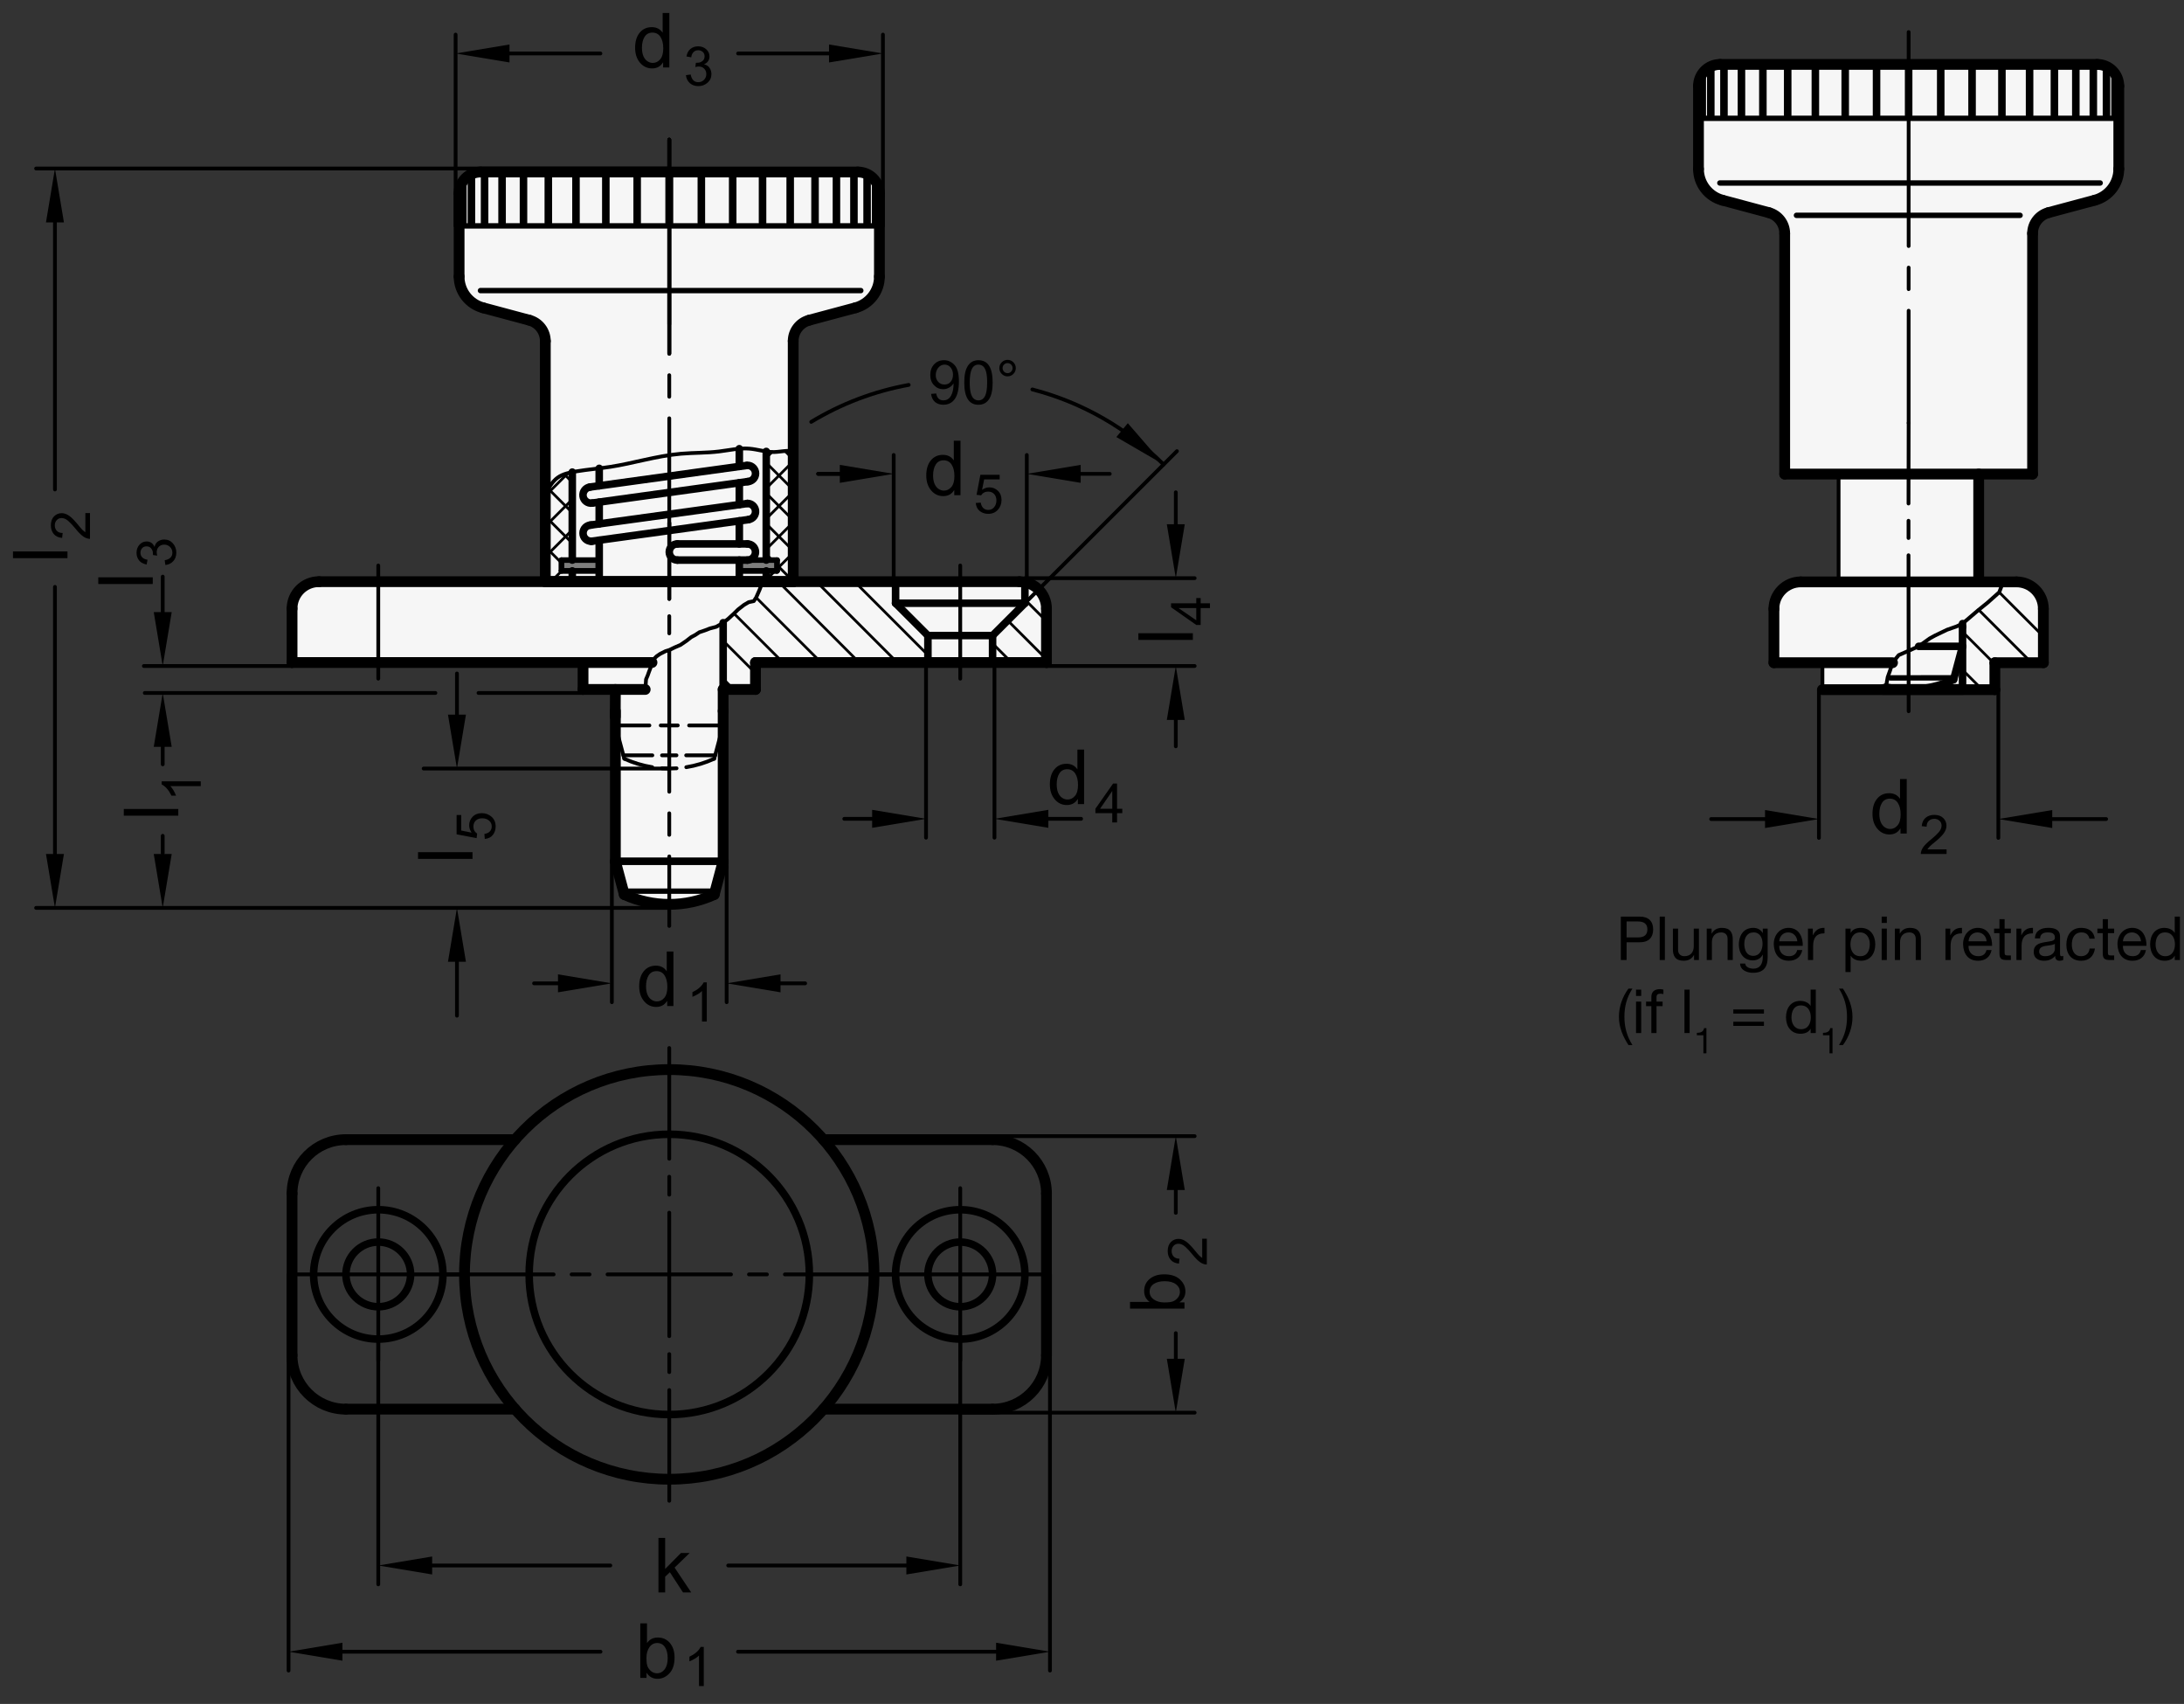 <?xml version="1.0" encoding="utf-8"?>
<!-- Generator: Adobe Illustrator 19.1.0, SVG Export Plug-In . SVG Version: 6.00 Build 0)  -->
<svg version="1.1" xmlns="http://www.w3.org/2000/svg" xmlns:xlink="http://www.w3.org/1999/xlink" x="0px" y="0px"
	 viewBox="0 0 287.218 224.023" enable-background="new 0 0 287.218 224.023" xml:space="preserve">
<rect x="0" y="0" width="287.218" height="224.023" fill="#333333" stroke="none"/>
<g id="MD_x5F_3_x5F_FUELLUNG_x5F_WS">
	<g id="POLYLINE_6_">
		<path fill="#FFFFFF" d="M278.643,11.303v10.911c0,1.924-1.293,3.609-3.151,4.107l-6.086,1.631
			c-1.239,0.332-2.101,1.455-2.101,2.738v31.637h-7.087V76.5h4.961c1.957,0,3.543,1.586,3.543,3.543v7.087h-6.378v3.543h-22.677
			V87.13h-6.378v-7.087c0-1.957,1.586-3.543,3.543-3.543h4.961V62.327h-7.087V30.69c0-1.283-0.862-2.406-2.101-2.738l-6.086-1.631
			c-1.859-0.498-3.151-2.183-3.151-4.107V11.303c0-1.566,1.269-2.835,2.835-2.835h49.606
			C277.374,8.469,278.643,9.738,278.643,11.303z"/>
	</g>
	<g id="POLYLINE_7_">
		<path fill="#FFFFFF" d="M80.913,94.219l0.015-3.573h-4.252v-3.543H38.408v-7.087c0-1.957,1.586-3.543,3.543-3.543h29.764V44.835
			c0-1.283-0.862-2.406-2.101-2.738l-6.086-1.631c-1.859-0.498-3.151-2.183-3.151-4.107V25.448c0-1.566,1.269-2.835,2.835-2.835
			h49.606c1.566,0,2.835,1.269,2.835,2.835v10.911c0,1.924-1.293,3.609-3.151,4.107l-6.086,1.631
			c-1.239,0.332-2.101,1.455-2.101,2.738v31.637h29.764c1.957,0,3.543,1.586,3.543,3.543v7.087H99.353v3.543h-4.252v2.835v19.751
			l-1.173,4.377c-3.754,1.724-8.074,1.724-11.828,0l-1.173-4.377V93.48L80.913,94.219z"/>
	</g>
</g>
<g id="MD_x5F_3_x5F_FUELLUNG_x5F_GR">
	<g id="POLYLINE">
		<path fill="#F6F6F6" d="M80.913,94.219l0.015-3.573h-4.252v-3.543H38.408v-7.087c0-1.957,1.586-3.543,3.543-3.543h29.764V44.835
			c0-1.283-0.862-2.406-2.101-2.738l-6.086-1.631c-1.859-0.498-3.151-2.183-3.151-4.107V25.448c0-1.566,1.269-2.835,2.835-2.835
			h49.606c1.566,0,2.835,1.269,2.835,2.835v10.911c0,1.924-1.293,3.609-3.151,4.107l-6.086,1.631
			c-1.239,0.332-2.101,1.455-2.101,2.738v31.637h29.764c1.957,0,3.543,1.586,3.543,3.543v7.087H99.353v3.543h-4.252v2.835v19.751
			l-1.173,4.377c-3.754,1.724-8.074,1.724-11.828,0l-1.173-4.377V93.48L80.913,94.219z"/>
	</g>
	<g id="POLYLINE_1_">
		<path fill="#F6F6F6" d="M278.643,11.303v10.911c0,1.924-1.293,3.609-3.151,4.107l-6.086,1.631
			c-1.239,0.332-2.101,1.455-2.101,2.738v31.637h-7.087V76.5h4.961c1.957,0,3.543,1.586,3.543,3.543v7.087h-6.378v3.543h-22.677
			V87.13h-6.378v-7.087c0-1.957,1.586-3.543,3.543-3.543h4.961V62.327h-7.087V30.69c0-1.283-0.862-2.406-2.101-2.738l-6.086-1.631
			c-1.859-0.498-3.151-2.183-3.151-4.107V11.303c0-1.566,1.269-2.835,2.835-2.835h49.606
			C277.374,8.469,278.643,9.738,278.643,11.303z"/>
	</g>
</g>
<g id="MD_x5F_6_x5F_COLOR_x5F_K064">
	<g id="LWPOLYLINE">
		<rect x="73.841" y="73.637" fill="#7E7E7D" width="4.961" height="1.417"/>
	</g>
	<g id="LWPOLYLINE_1_">
		<rect x="97.227" y="73.637" fill="#7E7E7D" width="4.961" height="1.417"/>
	</g>
</g>
<g id="MD_x5F_1_x5F_050">
	<g id="LINE">
		
			<line fill="none" stroke="#000000" stroke-width="0.709" stroke-linecap="round" stroke-linejoin="round" stroke-miterlimit="10" x1="63.186" y1="38.204" x2="113.204" y2="38.204"/>
	</g>
	<g id="LINE_1_">
		
			<line fill="none" stroke="#000000" stroke-width="0.709" stroke-linecap="round" stroke-linejoin="round" stroke-miterlimit="10" x1="60.377" y1="29.7" x2="115.652" y2="29.7"/>
	</g>
	<g id="LINE_6_">
		
			<line fill="none" stroke="#000000" stroke-width="0.709" stroke-linecap="round" stroke-linejoin="round" stroke-miterlimit="10" x1="223.367" y1="15.555" x2="278.643" y2="15.555"/>
	</g>
	<g id="LINE_7_">
		
			<line fill="none" stroke="#000000" stroke-width="0.709" stroke-linecap="round" stroke-linejoin="round" stroke-miterlimit="10" x1="236.254" y1="28.311" x2="265.659" y2="28.311"/>
	</g>
	<g id="LINE_8_">
		
			<line fill="none" stroke="#000000" stroke-width="0.709" stroke-linecap="round" stroke-linejoin="round" stroke-miterlimit="10" x1="226.177" y1="24.059" x2="276.194" y2="24.059"/>
	</g>
	<g id="LINE_10_">
		
			<line fill="none" stroke="#000000" stroke-width="0.709" stroke-linecap="round" stroke-linejoin="round" stroke-miterlimit="10" x1="73.841" y1="73.637" x2="78.802" y2="73.637"/>
	</g>
	<g id="LINE_11_">
		
			<line fill="none" stroke="#000000" stroke-width="0.709" stroke-linecap="round" stroke-linejoin="round" stroke-miterlimit="10" x1="78.802" y1="73.637" x2="78.802" y2="75.055"/>
	</g>
	<g id="LINE_12_">
		
			<line fill="none" stroke="#000000" stroke-width="0.709" stroke-linecap="round" stroke-linejoin="round" stroke-miterlimit="10" x1="78.802" y1="75.055" x2="73.841" y2="75.055"/>
	</g>
	<g id="LINE_13_">
		
			<line fill="none" stroke="#000000" stroke-width="0.709" stroke-linecap="round" stroke-linejoin="round" stroke-miterlimit="10" x1="73.841" y1="75.055" x2="73.841" y2="73.637"/>
	</g>
	<g id="LINE_14_">
		
			<line fill="none" stroke="#000000" stroke-width="0.709" stroke-linecap="round" stroke-linejoin="round" stroke-miterlimit="10" x1="97.227" y1="73.637" x2="102.188" y2="73.637"/>
	</g>
	<g id="LINE_15_">
		
			<line fill="none" stroke="#000000" stroke-width="0.709" stroke-linecap="round" stroke-linejoin="round" stroke-miterlimit="10" x1="102.188" y1="73.637" x2="102.188" y2="75.055"/>
	</g>
	<g id="LINE_16_">
		
			<line fill="none" stroke="#000000" stroke-width="0.709" stroke-linecap="round" stroke-linejoin="round" stroke-miterlimit="10" x1="102.188" y1="75.055" x2="97.227" y2="75.055"/>
	</g>
	<g id="LINE_17_">
		
			<line fill="none" stroke="#000000" stroke-width="0.709" stroke-linecap="round" stroke-linejoin="round" stroke-miterlimit="10" x1="97.227" y1="75.055" x2="97.227" y2="73.637"/>
	</g>
	<g id="LINE_22_">
		
			<line fill="none" stroke="#000000" stroke-width="0.709" stroke-linecap="round" stroke-linejoin="round" stroke-miterlimit="10" x1="81.981" y1="117.162" x2="94.048" y2="117.162"/>
	</g>
	<g id="LINE_23_">
		
			<line fill="none" stroke="#000000" stroke-width="0.709" stroke-linecap="round" stroke-linejoin="round" stroke-miterlimit="10" x1="256.983" y1="89.113" x2="248.604" y2="89.127"/>
	</g>
	<g id="LINE_230_">
		
			<line fill="none" stroke="#000000" stroke-width="0.709" stroke-linecap="round" stroke-linejoin="round" stroke-miterlimit="10" x1="73.841" y1="73.637" x2="78.802" y2="73.637"/>
	</g>
	<g id="LINE_231_">
		
			<line fill="none" stroke="#000000" stroke-width="0.709" stroke-linecap="round" stroke-linejoin="round" stroke-miterlimit="10" x1="78.802" y1="73.637" x2="78.802" y2="75.055"/>
	</g>
	<g id="LINE_232_">
		
			<line fill="none" stroke="#000000" stroke-width="0.709" stroke-linecap="round" stroke-linejoin="round" stroke-miterlimit="10" x1="78.802" y1="75.055" x2="73.841" y2="75.055"/>
	</g>
	<g id="LINE_233_">
		
			<line fill="none" stroke="#000000" stroke-width="0.709" stroke-linecap="round" stroke-linejoin="round" stroke-miterlimit="10" x1="73.841" y1="75.055" x2="73.841" y2="73.637"/>
	</g>
	<g id="LINE_234_">
		
			<line fill="none" stroke="#000000" stroke-width="0.709" stroke-linecap="round" stroke-linejoin="round" stroke-miterlimit="10" x1="97.227" y1="73.637" x2="102.188" y2="73.637"/>
	</g>
	<g id="LINE_235_">
		
			<line fill="none" stroke="#000000" stroke-width="0.709" stroke-linecap="round" stroke-linejoin="round" stroke-miterlimit="10" x1="102.188" y1="73.637" x2="102.188" y2="75.055"/>
	</g>
	<g id="LINE_236_">
		
			<line fill="none" stroke="#000000" stroke-width="0.709" stroke-linecap="round" stroke-linejoin="round" stroke-miterlimit="10" x1="102.188" y1="75.055" x2="97.227" y2="75.055"/>
	</g>
	<g id="LINE_237_">
		
			<line fill="none" stroke="#000000" stroke-width="0.709" stroke-linecap="round" stroke-linejoin="round" stroke-miterlimit="10" x1="97.227" y1="75.055" x2="97.227" y2="73.637"/>
	</g>
</g>
<g id="MD_x5F_1_x5F_070">
	<g id="LINE_2_">
		
			<line fill="none" stroke="#000000" stroke-width="0.992" stroke-linecap="round" stroke-linejoin="round" stroke-miterlimit="10" x1="80.928" y1="113.231" x2="95.101" y2="113.231"/>
	</g>
	<g id="LINE_4_">
		
			<line fill="none" stroke="#000000" stroke-width="0.992" stroke-linecap="round" stroke-linejoin="round" stroke-miterlimit="10" x1="252.32" y1="84.976" x2="258.092" y2="84.976"/>
	</g>
	<g id="LINE_5_">
		
			<line fill="none" stroke="#000000" stroke-width="0.992" stroke-linecap="round" stroke-linejoin="round" stroke-miterlimit="10" x1="256.919" y1="89.352" x2="258.092" y2="84.976"/>
	</g>
	<g id="LINE_9_">
		
			<line fill="none" stroke="#000000" stroke-width="0.992" stroke-linecap="round" stroke-linejoin="round" stroke-miterlimit="10" x1="258.092" y1="90.645" x2="258.092" y2="82.406"/>
	</g>
	<g id="LINE_24_">
		
			<line fill="none" stroke="#000000" stroke-width="0.992" stroke-linecap="round" stroke-linejoin="round" stroke-miterlimit="10" x1="95.101" y1="90.645" x2="95.101" y2="81.869"/>
	</g>
	<g id="ARC">
		
			<path fill="none" stroke="#000000" stroke-width="0.992" stroke-linecap="round" stroke-linejoin="round" stroke-miterlimit="10" d="
			M248.02,90.327c2.994,0.645,6.116,0.303,8.899-0.975"/>
	</g>
	<g id="LINE_25_">
		
			<line fill="none" stroke="#000000" stroke-width="0.992" stroke-linecap="round" stroke-linejoin="round" stroke-miterlimit="10" x1="258.092" y1="81.988" x2="258.092" y2="82.406"/>
	</g>
	<g id="LINE_26_">
		
			<line fill="none" stroke="#000000" stroke-width="0.992" stroke-linecap="round" stroke-linejoin="round" stroke-miterlimit="10" x1="117.778" y1="76.472" x2="117.778" y2="79.307"/>
	</g>
	<g id="LINE_27_">
		
			<line fill="none" stroke="#000000" stroke-width="0.992" stroke-linecap="round" stroke-linejoin="round" stroke-miterlimit="10" x1="117.778" y1="79.307" x2="134.786" y2="79.307"/>
	</g>
	<g id="LINE_28_">
		
			<line fill="none" stroke="#000000" stroke-width="0.992" stroke-linecap="round" stroke-linejoin="round" stroke-miterlimit="10" x1="134.786" y1="79.307" x2="134.786" y2="76.544"/>
	</g>
	<g id="LINE_29_">
		
			<line fill="none" stroke="#000000" stroke-width="0.992" stroke-linecap="round" stroke-linejoin="round" stroke-miterlimit="10" x1="117.778" y1="79.307" x2="122.03" y2="83.559"/>
	</g>
	<g id="LINE_30_">
		
			<line fill="none" stroke="#000000" stroke-width="0.992" stroke-linecap="round" stroke-linejoin="round" stroke-miterlimit="10" x1="122.03" y1="83.559" x2="130.534" y2="83.559"/>
	</g>
	<g id="LINE_31_">
		
			<line fill="none" stroke="#000000" stroke-width="0.992" stroke-linecap="round" stroke-linejoin="round" stroke-miterlimit="10" x1="130.534" y1="83.559" x2="134.786" y2="79.307"/>
	</g>
	<g id="LINE_32_">
		
			<line fill="none" stroke="#000000" stroke-width="0.992" stroke-linecap="round" stroke-linejoin="round" stroke-miterlimit="10" x1="130.534" y1="83.559" x2="130.534" y2="87.102"/>
	</g>
	<g id="LINE_33_">
		
			<line fill="none" stroke="#000000" stroke-width="0.992" stroke-linecap="round" stroke-linejoin="round" stroke-miterlimit="10" x1="122.03" y1="83.559" x2="122.03" y2="87.102"/>
	</g>
	<g id="CIRCLE">
		
			<path fill="none" stroke="#000000" stroke-width="0.992" stroke-linecap="round" stroke-linejoin="round" stroke-miterlimit="10" d="
			M117.778,167.55c0-4.697,3.807-8.504,8.504-8.504c4.697,0,8.504,3.807,8.504,8.504s-3.807,8.504-8.504,8.504
			C121.586,176.054,117.778,172.246,117.778,167.55L117.778,167.55z"/>
	</g>
	<g id="CIRCLE_1_">
		
			<path fill="none" stroke="#000000" stroke-width="0.992" stroke-linecap="round" stroke-linejoin="round" stroke-miterlimit="10" d="
			M41.243,167.55c0-4.697,3.807-8.504,8.504-8.504s8.504,3.807,8.504,8.504s-3.807,8.504-8.504,8.504S41.243,172.246,41.243,167.55
			L41.243,167.55z"/>
	</g>
	<g id="CIRCLE_2_">
		
			<path fill="none" stroke="#000000" stroke-width="0.992" stroke-linecap="round" stroke-linejoin="round" stroke-miterlimit="10" d="
			M69.589,167.55c0-10.176,8.249-18.425,18.425-18.425s18.425,8.249,18.425,18.425c0,10.176-8.249,18.425-18.425,18.425
			S69.589,177.726,69.589,167.55L69.589,167.55z"/>
	</g>
	<g id="CIRCLE_4_">
		
			<path fill="none" stroke="#000000" stroke-width="0.992" stroke-linecap="round" stroke-linejoin="round" stroke-miterlimit="10" d="
			M45.495,167.55c0-2.348,1.904-4.252,4.252-4.252s4.252,1.904,4.252,4.252s-1.904,4.252-4.252,4.252S45.495,169.898,45.495,167.55
			L45.495,167.55z"/>
	</g>
	<g id="CIRCLE_5_">
		
			<path fill="none" stroke="#000000" stroke-width="0.992" stroke-linecap="round" stroke-linejoin="round" stroke-miterlimit="10" d="
			M122.03,167.55c0-2.348,1.904-4.252,4.252-4.252c2.348,0,4.252,1.904,4.252,4.252s-1.904,4.252-4.252,4.252
			C123.934,171.802,122.03,169.898,122.03,167.55L122.03,167.55z"/>
	</g>
	<g id="LINE_191_">
		
			<line fill="none" stroke="#000000" stroke-width="0.992" stroke-linecap="round" stroke-linejoin="round" stroke-miterlimit="10" x1="83.794" y1="29.312" x2="83.794" y2="22.614"/>
	</g>
	<g id="LINE_192_">
		
			<line fill="none" stroke="#000000" stroke-width="0.992" stroke-linecap="round" stroke-linejoin="round" stroke-miterlimit="10" x1="79.673" y1="29.312" x2="79.673" y2="22.614"/>
	</g>
	<g id="LINE_193_">
		
			<line fill="none" stroke="#000000" stroke-width="0.992" stroke-linecap="round" stroke-linejoin="round" stroke-miterlimit="10" x1="75.748" y1="29.312" x2="75.748" y2="22.614"/>
	</g>
	<g id="LINE_194_">
		
			<line fill="none" stroke="#000000" stroke-width="0.992" stroke-linecap="round" stroke-linejoin="round" stroke-miterlimit="10" x1="72.109" y1="29.312" x2="72.109" y2="22.614"/>
	</g>
	<g id="LINE_195_">
		
			<line fill="none" stroke="#000000" stroke-width="0.992" stroke-linecap="round" stroke-linejoin="round" stroke-miterlimit="10" x1="68.844" y1="29.312" x2="68.844" y2="22.614"/>
	</g>
	<g id="LINE_196_">
		
			<line fill="none" stroke="#000000" stroke-width="0.992" stroke-linecap="round" stroke-linejoin="round" stroke-miterlimit="10" x1="66.028" y1="29.312" x2="66.028" y2="22.614"/>
	</g>
	<g id="LINE_197_">
		
			<line fill="none" stroke="#000000" stroke-width="0.992" stroke-linecap="round" stroke-linejoin="round" stroke-miterlimit="10" x1="63.727" y1="29.312" x2="63.727" y2="22.614"/>
	</g>
	<g id="LINE_198_">
		
			<line fill="none" stroke="#000000" stroke-width="0.992" stroke-linecap="round" stroke-linejoin="round" stroke-miterlimit="10" x1="61.996" y1="29.312" x2="61.996" y2="22.887"/>
	</g>
	<g id="LINE_199_">
		
			<line fill="none" stroke="#000000" stroke-width="0.992" stroke-linecap="round" stroke-linejoin="round" stroke-miterlimit="10" x1="60.874" y1="29.312" x2="60.874" y2="23.844"/>
	</g>
	<g id="LINE_200_">
		
			<line fill="none" stroke="#000000" stroke-width="0.992" stroke-linecap="round" stroke-linejoin="round" stroke-miterlimit="10" x1="88.015" y1="29.312" x2="88.015" y2="22.614"/>
	</g>
	<g id="LINE_201_">
		
			<line fill="none" stroke="#000000" stroke-width="0.992" stroke-linecap="round" stroke-linejoin="round" stroke-miterlimit="10" x1="92.235" y1="29.312" x2="92.235" y2="22.614"/>
	</g>
	<g id="LINE_202_">
		
			<line fill="none" stroke="#000000" stroke-width="0.992" stroke-linecap="round" stroke-linejoin="round" stroke-miterlimit="10" x1="96.356" y1="29.312" x2="96.356" y2="22.614"/>
	</g>
	<g id="LINE_203_">
		
			<line fill="none" stroke="#000000" stroke-width="0.992" stroke-linecap="round" stroke-linejoin="round" stroke-miterlimit="10" x1="100.282" y1="29.312" x2="100.282" y2="22.614"/>
	</g>
	<g id="LINE_204_">
		
			<line fill="none" stroke="#000000" stroke-width="0.992" stroke-linecap="round" stroke-linejoin="round" stroke-miterlimit="10" x1="103.92" y1="29.312" x2="103.92" y2="22.614"/>
	</g>
	<g id="LINE_205_">
		
			<line fill="none" stroke="#000000" stroke-width="0.992" stroke-linecap="round" stroke-linejoin="round" stroke-miterlimit="10" x1="107.185" y1="29.312" x2="107.185" y2="22.614"/>
	</g>
	<g id="LINE_206_">
		
			<line fill="none" stroke="#000000" stroke-width="0.992" stroke-linecap="round" stroke-linejoin="round" stroke-miterlimit="10" x1="110.001" y1="29.312" x2="110.001" y2="22.614"/>
	</g>
	<g id="LINE_207_">
		
			<line fill="none" stroke="#000000" stroke-width="0.992" stroke-linecap="round" stroke-linejoin="round" stroke-miterlimit="10" x1="112.302" y1="29.312" x2="112.302" y2="22.614"/>
	</g>
	<g id="LINE_208_">
		
			<line fill="none" stroke="#000000" stroke-width="0.992" stroke-linecap="round" stroke-linejoin="round" stroke-miterlimit="10" x1="114.033" y1="29.312" x2="114.033" y2="22.887"/>
	</g>
	<g id="LINE_209_">
		
			<line fill="none" stroke="#000000" stroke-width="0.992" stroke-linecap="round" stroke-linejoin="round" stroke-miterlimit="10" x1="115.155" y1="29.312" x2="115.155" y2="23.844"/>
	</g>
	<g id="LINE_210_">
		
			<line fill="none" stroke="#000000" stroke-width="0.992" stroke-linecap="round" stroke-linejoin="round" stroke-miterlimit="10" x1="88.015" y1="29.312" x2="88.015" y2="22.614"/>
	</g>
	<g id="LINE_211_">
		
			<line fill="none" stroke="#000000" stroke-width="0.992" stroke-linecap="round" stroke-linejoin="round" stroke-miterlimit="10" x1="246.785" y1="15.167" x2="246.785" y2="8.469"/>
	</g>
	<g id="LINE_212_">
		
			<line fill="none" stroke="#000000" stroke-width="0.992" stroke-linecap="round" stroke-linejoin="round" stroke-miterlimit="10" x1="242.664" y1="15.167" x2="242.664" y2="8.469"/>
	</g>
	<g id="LINE_213_">
		
			<line fill="none" stroke="#000000" stroke-width="0.992" stroke-linecap="round" stroke-linejoin="round" stroke-miterlimit="10" x1="238.738" y1="15.167" x2="238.738" y2="8.469"/>
	</g>
	<g id="LINE_214_">
		
			<line fill="none" stroke="#000000" stroke-width="0.992" stroke-linecap="round" stroke-linejoin="round" stroke-miterlimit="10" x1="235.1" y1="15.167" x2="235.1" y2="8.469"/>
	</g>
	<g id="LINE_215_">
		
			<line fill="none" stroke="#000000" stroke-width="0.992" stroke-linecap="round" stroke-linejoin="round" stroke-miterlimit="10" x1="231.835" y1="15.167" x2="231.835" y2="8.469"/>
	</g>
	<g id="LINE_216_">
		
			<line fill="none" stroke="#000000" stroke-width="0.992" stroke-linecap="round" stroke-linejoin="round" stroke-miterlimit="10" x1="229.019" y1="15.167" x2="229.019" y2="8.469"/>
	</g>
	<g id="LINE_217_">
		
			<line fill="none" stroke="#000000" stroke-width="0.992" stroke-linecap="round" stroke-linejoin="round" stroke-miterlimit="10" x1="226.718" y1="15.167" x2="226.718" y2="8.469"/>
	</g>
	<g id="LINE_218_">
		
			<line fill="none" stroke="#000000" stroke-width="0.992" stroke-linecap="round" stroke-linejoin="round" stroke-miterlimit="10" x1="224.987" y1="15.167" x2="224.987" y2="8.742"/>
	</g>
	<g id="LINE_219_">
		
			<line fill="none" stroke="#000000" stroke-width="0.992" stroke-linecap="round" stroke-linejoin="round" stroke-miterlimit="10" x1="223.865" y1="15.167" x2="223.865" y2="9.699"/>
	</g>
	<g id="LINE_220_">
		
			<line fill="none" stroke="#000000" stroke-width="0.992" stroke-linecap="round" stroke-linejoin="round" stroke-miterlimit="10" x1="255.225" y1="15.167" x2="255.225" y2="8.469"/>
	</g>
	<g id="LINE_221_">
		
			<line fill="none" stroke="#000000" stroke-width="0.992" stroke-linecap="round" stroke-linejoin="round" stroke-miterlimit="10" x1="259.346" y1="15.167" x2="259.346" y2="8.469"/>
	</g>
	<g id="LINE_222_">
		
			<line fill="none" stroke="#000000" stroke-width="0.992" stroke-linecap="round" stroke-linejoin="round" stroke-miterlimit="10" x1="263.272" y1="15.167" x2="263.272" y2="8.469"/>
	</g>
	<g id="LINE_223_">
		
			<line fill="none" stroke="#000000" stroke-width="0.992" stroke-linecap="round" stroke-linejoin="round" stroke-miterlimit="10" x1="266.91" y1="15.167" x2="266.91" y2="8.469"/>
	</g>
	<g id="LINE_224_">
		
			<line fill="none" stroke="#000000" stroke-width="0.992" stroke-linecap="round" stroke-linejoin="round" stroke-miterlimit="10" x1="270.176" y1="15.167" x2="270.176" y2="8.469"/>
	</g>
	<g id="LINE_225_">
		
			<line fill="none" stroke="#000000" stroke-width="0.992" stroke-linecap="round" stroke-linejoin="round" stroke-miterlimit="10" x1="272.992" y1="15.167" x2="272.992" y2="8.469"/>
	</g>
	<g id="LINE_226_">
		
			<line fill="none" stroke="#000000" stroke-width="0.992" stroke-linecap="round" stroke-linejoin="round" stroke-miterlimit="10" x1="275.292" y1="15.167" x2="275.292" y2="8.469"/>
	</g>
	<g id="LINE_227_">
		
			<line fill="none" stroke="#000000" stroke-width="0.992" stroke-linecap="round" stroke-linejoin="round" stroke-miterlimit="10" x1="277.024" y1="15.167" x2="277.024" y2="8.742"/>
	</g>
	<g id="LINE_228_">
		
			<line fill="none" stroke="#000000" stroke-width="0.992" stroke-linecap="round" stroke-linejoin="round" stroke-miterlimit="10" x1="278.145" y1="15.167" x2="278.145" y2="9.699"/>
	</g>
	<g id="LINE_229_">
		
			<line fill="none" stroke="#000000" stroke-width="0.992" stroke-linecap="round" stroke-linejoin="round" stroke-miterlimit="10" x1="251.005" y1="15.167" x2="251.005" y2="8.469"/>
	</g>
	<g id="LINE_238_">
		
			<line fill="none" stroke="#000000" stroke-width="0.992" stroke-linecap="round" stroke-linejoin="round" stroke-miterlimit="10" x1="77.594" y1="64.033" x2="98.145" y2="61.199"/>
	</g>
	<g id="LINE_239_">
		
			<line fill="none" stroke="#000000" stroke-width="0.992" stroke-linecap="round" stroke-linejoin="round" stroke-miterlimit="10" x1="77.884" y1="66.139" x2="98.435" y2="63.305"/>
	</g>
	<g id="LINE_240_">
		
			<line fill="none" stroke="#000000" stroke-width="0.992" stroke-linecap="round" stroke-linejoin="round" stroke-miterlimit="10" x1="77.594" y1="69.041" x2="98.29" y2="66.196"/>
	</g>
	<g id="LINE_241_">
		
			<line fill="none" stroke="#000000" stroke-width="0.992" stroke-linecap="round" stroke-linejoin="round" stroke-miterlimit="10" x1="77.739" y1="71.167" x2="98.435" y2="68.312"/>
	</g>
	<g id="LINE_242_">
		
			<line fill="none" stroke="#000000" stroke-width="0.992" stroke-linecap="round" stroke-linejoin="round" stroke-miterlimit="10" x1="89.078" y1="71.511" x2="98.29" y2="71.511"/>
	</g>
	<g id="LINE_243_">
		
			<line fill="none" stroke="#000000" stroke-width="0.992" stroke-linecap="round" stroke-linejoin="round" stroke-miterlimit="10" x1="89.078" y1="73.637" x2="98.29" y2="73.637"/>
	</g>
	<g id="ARC_25_">
		
			<path fill="none" stroke="#000000" stroke-width="0.992" stroke-linecap="round" stroke-linejoin="round" stroke-miterlimit="10" d="
			M77.594,64.033c-0.582,0.075-0.994,0.607-0.919,1.19s0.607,0.994,1.19,0.919c0.007-0.001,0.013-0.002,0.02-0.003"/>
	</g>
	<g id="ARC_26_">
		
			<path fill="none" stroke="#000000" stroke-width="0.992" stroke-linecap="round" stroke-linejoin="round" stroke-miterlimit="10" d="
			M77.739,69.031c-0.587,0-1.063,0.476-1.063,1.063s0.476,1.063,1.063,1.063c0.049,0,0.097-0.003,0.145-0.01"/>
	</g>
	<g id="ARC_27_">
		
			<path fill="none" stroke="#000000" stroke-width="0.992" stroke-linecap="round" stroke-linejoin="round" stroke-miterlimit="10" d="
			M98.29,63.315c0.59,0.002,1.07-0.474,1.072-1.064c0.002-0.59-0.474-1.07-1.064-1.072c-0.003,0-0.006,0-0.009,0"/>
	</g>
	<g id="ARC_28_">
		
			<path fill="none" stroke="#000000" stroke-width="0.992" stroke-linecap="round" stroke-linejoin="round" stroke-miterlimit="10" d="
			M98.435,68.312c0.585-0.078,0.995-0.614,0.918-1.199c-0.071-0.532-0.526-0.929-1.063-0.927"/>
	</g>
	<g id="ARC_29_">
		
			<path fill="none" stroke="#000000" stroke-width="0.992" stroke-linecap="round" stroke-linejoin="round" stroke-miterlimit="10" d="
			M98.29,73.637c0.587,0,1.063-0.476,1.063-1.063s-0.476-1.063-1.063-1.063"/>
	</g>
	<g id="ARC_30_">
		
			<path fill="none" stroke="#000000" stroke-width="0.992" stroke-linecap="round" stroke-linejoin="round" stroke-miterlimit="10" d="
			M89.078,71.511c-0.587,0-1.063,0.476-1.063,1.063s0.476,1.063,1.063,1.063"/>
	</g>
	<g id="LINE_244_">
		
			<line fill="none" stroke="#000000" stroke-width="0.992" stroke-linecap="round" stroke-linejoin="round" stroke-miterlimit="10" x1="78.802" y1="61.574" x2="78.802" y2="63.867"/>
	</g>
	<g id="LINE_245_">
		
			<line fill="none" stroke="#000000" stroke-width="0.992" stroke-linecap="round" stroke-linejoin="round" stroke-miterlimit="10" x1="78.802" y1="66.013" x2="78.802" y2="68.875"/>
	</g>
	<g id="LINE_246_">
		
			<line fill="none" stroke="#000000" stroke-width="0.992" stroke-linecap="round" stroke-linejoin="round" stroke-miterlimit="10" x1="78.802" y1="71.02" x2="78.802" y2="76.472"/>
	</g>
	<g id="LINE_247_">
		
			<line fill="none" stroke="#000000" stroke-width="0.992" stroke-linecap="round" stroke-linejoin="round" stroke-miterlimit="10" x1="75.259" y1="62.068" x2="75.259" y2="73.637"/>
	</g>
	<g id="LINE_248_">
		
			<line fill="none" stroke="#000000" stroke-width="0.992" stroke-linecap="round" stroke-linejoin="round" stroke-miterlimit="10" x1="75.259" y1="75.055" x2="75.259" y2="76.472"/>
	</g>
	<g id="LINE_249_">
		
			<line fill="none" stroke="#000000" stroke-width="0.992" stroke-linecap="round" stroke-linejoin="round" stroke-miterlimit="10" x1="97.227" y1="58.994" x2="97.227" y2="61.325"/>
	</g>
	<g id="LINE_250_">
		
			<line fill="none" stroke="#000000" stroke-width="0.992" stroke-linecap="round" stroke-linejoin="round" stroke-miterlimit="10" x1="97.227" y1="63.471" x2="97.227" y2="66.342"/>
	</g>
	<g id="LINE_251_">
		
			<line fill="none" stroke="#000000" stroke-width="0.992" stroke-linecap="round" stroke-linejoin="round" stroke-miterlimit="10" x1="97.227" y1="68.479" x2="97.227" y2="71.511"/>
	</g>
	<g id="LINE_252_">
		
			<line fill="none" stroke="#000000" stroke-width="0.992" stroke-linecap="round" stroke-linejoin="round" stroke-miterlimit="10" x1="100.771" y1="59.351" x2="100.771" y2="73.637"/>
	</g>
	<g id="LINE_253_">
		
			<line fill="none" stroke="#000000" stroke-width="0.992" stroke-linecap="round" stroke-linejoin="round" stroke-miterlimit="10" x1="100.771" y1="75.055" x2="100.771" y2="76.472"/>
	</g>
	<g id="LINE_276_">
		
			<line fill="none" stroke="#000000" stroke-width="0.992" stroke-linecap="round" stroke-linejoin="round" stroke-miterlimit="10" x1="97.227" y1="73.637" x2="97.227" y2="76.405"/>
	</g>
</g>
<g id="MD_x5F_2_x5F_BEMASSUNG">
	<g id="LINE_3_">
		
			<line stroke="#000000" stroke-width="0.496" stroke-linecap="round" stroke-linejoin="round" stroke-miterlimit="10" x1="95.541" y1="113.971" x2="95.502" y2="113.931"/>
	</g>
	<g id="LINE_18_">
		
			<line stroke="#000000" stroke-width="0.496" stroke-linecap="round" stroke-linejoin="round" stroke-miterlimit="10" x1="80.467" y1="113.231" x2="80.467" y2="131.762"/>
	</g>
	<g id="LINE_19_">
		
			<line stroke="#000000" stroke-width="0.496" stroke-linecap="round" stroke-linejoin="round" stroke-miterlimit="10" x1="95.562" y1="113.231" x2="95.562" y2="131.762"/>
	</g>
	<g id="LINE_20_">
		
			<line stroke="#000000" stroke-width="0.496" stroke-linecap="round" stroke-linejoin="round" stroke-miterlimit="10" x1="73.381" y1="129.282" x2="70.235" y2="129.282"/>
	</g>
	<g id="LINE_21_">
		
			<line stroke="#000000" stroke-width="0.496" stroke-linecap="round" stroke-linejoin="round" stroke-miterlimit="10" x1="102.648" y1="129.282" x2="105.886" y2="129.282"/>
	</g>
	<g id="SOLID">
		<polygon points="73.381,128.101 80.467,129.282 73.381,130.463 		"/>
	</g>
	<g id="SOLID_1_">
		<polygon points="102.648,128.101 95.562,129.282 102.648,130.463 		"/>
	</g>
	<g id="LINE_43_">
		
			<line stroke="#000000" stroke-width="0.496" stroke-linecap="round" stroke-linejoin="round" stroke-miterlimit="10" x1="134.786" y1="76.011" x2="157.109" y2="76.011"/>
	</g>
	<g id="LINE_44_">
		
			<line stroke="#000000" stroke-width="0.496" stroke-linecap="round" stroke-linejoin="round" stroke-miterlimit="10" x1="137.621" y1="87.562" x2="157.109" y2="87.562"/>
	</g>
	<g id="LINE_45_">
		
			<line stroke="#000000" stroke-width="0.496" stroke-linecap="round" stroke-linejoin="round" stroke-miterlimit="10" x1="154.629" y1="68.925" x2="154.629" y2="64.723"/>
	</g>
	<g id="LINE_46_">
		
			<line stroke="#000000" stroke-width="0.496" stroke-linecap="round" stroke-linejoin="round" stroke-miterlimit="10" x1="154.629" y1="94.649" x2="154.629" y2="98.119"/>
	</g>
	<g id="SOLID_2_">
		<polygon points="153.448,68.925 154.629,76.011 155.81,68.925 		"/>
	</g>
	<g id="SOLID_3_">
		<polygon points="153.448,94.649 154.629,87.562 155.81,94.649 		"/>
	</g>
	<g id="LINE_47_">
		
			<line stroke="#000000" stroke-width="0.496" stroke-linecap="round" stroke-linejoin="round" stroke-miterlimit="10" x1="121.782" y1="87.102" x2="121.782" y2="110.133"/>
	</g>
	<g id="LINE_48_">
		
			<line stroke="#000000" stroke-width="0.496" stroke-linecap="round" stroke-linejoin="round" stroke-miterlimit="10" x1="130.782" y1="87.102" x2="130.782" y2="110.133"/>
	</g>
	<g id="LINE_49_">
		
			<line stroke="#000000" stroke-width="0.496" stroke-linecap="round" stroke-linejoin="round" stroke-miterlimit="10" x1="114.696" y1="107.653" x2="111.03" y2="107.653"/>
	</g>
	<g id="LINE_50_">
		
			<line stroke="#000000" stroke-width="0.496" stroke-linecap="round" stroke-linejoin="round" stroke-miterlimit="10" x1="137.869" y1="107.653" x2="142.178" y2="107.653"/>
	</g>
	<g id="SOLID_4_">
		<polygon points="114.696,106.472 121.782,107.653 114.696,108.834 		"/>
	</g>
	<g id="SOLID_5_">
		<polygon points="137.869,106.472 130.782,107.653 137.869,108.834 		"/>
	</g>
	<g id="LINE_53_">
		
			<line stroke="#000000" stroke-width="0.496" stroke-linecap="round" stroke-linejoin="round" stroke-miterlimit="10" x1="38.408" y1="87.562" x2="18.92" y2="87.562"/>
	</g>
	<g id="LINE_54_">
		
			<line stroke="#000000" stroke-width="0.496" stroke-linecap="round" stroke-linejoin="round" stroke-miterlimit="10" x1="21.4" y1="80.476" x2="21.4" y2="75.81"/>
	</g>
	<g id="SOLID_6_">
		<polygon points="20.219,80.476 21.4,87.562 22.582,80.476 		"/>
	</g>
	<g id="LINE_55_">
		
			<line stroke="#000000" stroke-width="0.496" stroke-linecap="round" stroke-linejoin="round" stroke-miterlimit="10" x1="126.282" y1="149.373" x2="157.109" y2="149.373"/>
	</g>
	<g id="LINE_56_">
		
			<line stroke="#000000" stroke-width="0.496" stroke-linecap="round" stroke-linejoin="round" stroke-miterlimit="10" x1="126.282" y1="185.727" x2="157.109" y2="185.727"/>
	</g>
	<g id="LINE_57_">
		
			<line stroke="#000000" stroke-width="0.496" stroke-linecap="round" stroke-linejoin="round" stroke-miterlimit="10" x1="154.629" y1="178.64" x2="154.629" y2="175.275"/>
	</g>
	<g id="LINE_58_">
		
			<line stroke="#000000" stroke-width="0.496" stroke-linecap="round" stroke-linejoin="round" stroke-miterlimit="10" x1="154.629" y1="156.45" x2="154.629" y2="159.458"/>
	</g>
	<g id="SOLID_7_">
		<polygon points="153.448,178.64 154.629,185.727 155.81,178.64 		"/>
	</g>
	<g id="SOLID_8_">
		<polygon points="153.448,156.45 154.629,149.364 155.81,156.45 		"/>
	</g>
	<g id="LINE_70_">
		
			<line stroke="#000000" stroke-width="0.496" stroke-linecap="round" stroke-linejoin="round" stroke-miterlimit="10" x1="59.916" y1="29.7" x2="59.916" y2="4.55"/>
	</g>
	<g id="LINE_71_">
		
			<line stroke="#000000" stroke-width="0.496" stroke-linecap="round" stroke-linejoin="round" stroke-miterlimit="10" x1="116.113" y1="29.7" x2="116.113" y2="4.55"/>
	</g>
	<g id="LINE_72_">
		
			<line stroke="#000000" stroke-width="0.496" stroke-linecap="round" stroke-linejoin="round" stroke-miterlimit="10" x1="67.003" y1="7.03" x2="78.961" y2="7.03"/>
	</g>
	<g id="LINE_73_">
		
			<line stroke="#000000" stroke-width="0.496" stroke-linecap="round" stroke-linejoin="round" stroke-miterlimit="10" x1="109.026" y1="7.03" x2="97.068" y2="7.03"/>
	</g>
	<g id="SOLID_9_">
		<polygon points="67.003,5.849 59.916,7.03 67.003,8.211 		"/>
	</g>
	<g id="SOLID_10_">
		<polygon points="109.026,5.849 116.113,7.03 109.026,8.211 		"/>
	</g>
	<g id="TEXT">
		<g>
			<path d="M88.563,132.262h-0.821v-0.66h-0.02c-0.316,0.521-0.793,0.782-1.432,0.782c-0.635,0-1.166-0.252-1.591-0.755
				c-0.425-0.504-0.638-1.156-0.638-1.957c0-0.838,0.2-1.499,0.601-1.984s0.93-0.729,1.588-0.729c0.619,0,1.09,0.236,1.413,0.709
				h0.02v-2.571h0.879V132.262z M86.384,131.66c0.384,0,0.71-0.157,0.978-0.474s0.401-0.795,0.401-1.437
				c0-0.633-0.122-1.136-0.367-1.511c-0.244-0.374-0.595-0.562-1.051-0.562s-0.801,0.183-1.034,0.55
				c-0.233,0.366-0.35,0.848-0.35,1.444c0,0.43,0.063,0.794,0.188,1.092s0.3,0.522,0.525,0.672
				C85.9,131.586,86.136,131.66,86.384,131.66z"/>
		</g>
	</g>
	<g id="TEXT_1_">
		<g>
			<path d="M92.948,134.3H92.32v-4.004c-0.314,0.298-0.734,0.55-1.26,0.757v-0.607c0.724-0.347,1.217-0.775,1.48-1.288h0.409V134.3z
				"/>
		</g>
	</g>
	<g id="TEXT_2_">
		<g>
			<path d="M20.088,75.902v0.88h-7.165v-0.88H20.088z"/>
		</g>
	</g>
	<g id="TEXT_3_">
		<g>
			<path d="M20.331,71.89c0.061-0.316,0.214-0.556,0.459-0.717c0.246-0.162,0.513-0.243,0.802-0.243
				c0.465,0,0.848,0.169,1.146,0.508c0.299,0.339,0.448,0.744,0.448,1.217c0,0.451-0.131,0.824-0.395,1.117
				c-0.263,0.293-0.61,0.464-1.043,0.513l-0.088-0.628c0.338-0.063,0.59-0.178,0.758-0.344c0.168-0.166,0.251-0.386,0.251-0.658
				c0-0.293-0.103-0.542-0.309-0.746s-0.458-0.305-0.756-0.305c-0.286,0-0.523,0.092-0.712,0.277s-0.283,0.427-0.283,0.725
				c0,0.121,0.022,0.269,0.066,0.443l-0.552-0.074c0-0.167-0.008-0.3-0.024-0.398c-0.016-0.098-0.056-0.207-0.118-0.328
				c-0.063-0.121-0.153-0.221-0.271-0.3c-0.118-0.079-0.264-0.119-0.438-0.119c-0.254,0-0.45,0.084-0.59,0.253
				c-0.14,0.168-0.21,0.364-0.21,0.584c0,0.254,0.081,0.46,0.241,0.62c0.161,0.16,0.39,0.26,0.688,0.302l-0.115,0.628
				c-0.444-0.082-0.777-0.261-0.998-0.54c-0.221-0.278-0.332-0.61-0.332-0.997c0-0.426,0.129-0.781,0.386-1.066
				c0.258-0.285,0.572-0.428,0.944-0.428c0.478,0,0.82,0.234,1.03,0.702H20.331z"/>
		</g>
	</g>
	<g id="TEXT_4_">
		<g>
			<path d="M156.873,83.252v0.88h-7.165v-0.88H156.873z"/>
		</g>
	</g>
	<g id="TEXT_5_">
		<g>
			<path d="M157.901,78.629v0.691h1.222v0.628h-1.222v2.217h-0.58l-3.316-2.328V79.32h3.316v-0.691H157.901z M157.321,79.948h-2.311
				v0.014l2.311,1.588V79.948z"/>
		</g>
	</g>
	<g id="TEXT_6_">
		<g>
			<path d="M142.569,105.718h-0.821v-0.66h-0.02c-0.316,0.521-0.793,0.782-1.432,0.782c-0.635,0-1.166-0.252-1.591-0.755
				c-0.425-0.504-0.638-1.156-0.638-1.957c0-0.838,0.2-1.499,0.601-1.984s0.93-0.729,1.588-0.729c0.619,0,1.09,0.236,1.413,0.709
				h0.02v-2.571h0.879V105.718z M140.39,105.116c0.384,0,0.71-0.157,0.978-0.474s0.401-0.795,0.401-1.437
				c0-0.633-0.122-1.136-0.367-1.511c-0.244-0.374-0.595-0.562-1.051-0.562s-0.801,0.183-1.034,0.55
				c-0.233,0.366-0.35,0.848-0.35,1.444c0,0.43,0.063,0.794,0.188,1.092s0.3,0.522,0.525,0.672
				C139.906,105.042,140.142,105.116,140.39,105.116z"/>
		</g>
	</g>
	<g id="TEXT_7_">
		<g>
			<path d="M147.593,106.908h-0.691v1.222h-0.628v-1.222h-2.217v-0.58l2.328-3.316h0.517v3.316h0.691V106.908z M146.273,106.328
				v-2.311h-0.014l-1.589,2.311H146.273z"/>
		</g>
	</g>
	<g id="TEXT_8_">
		<g>
			<path d="M151.168,171.143c-0.466-0.326-0.699-0.793-0.699-1.398c0-0.668,0.243-1.202,0.729-1.604
				c0.485-0.4,1.119-0.601,1.9-0.601c0.903,0,1.595,0.224,2.075,0.672s0.721,0.972,0.721,1.571c0,0.609-0.257,1.084-0.772,1.422
				v0.02h0.65v0.822h-7.165v-0.881h2.562V171.143z M155.17,169.852c0-0.407-0.175-0.743-0.525-1.009
				c-0.35-0.266-0.841-0.398-1.473-0.398c-0.609,0-1.093,0.122-1.449,0.366c-0.357,0.244-0.535,0.582-0.535,1.012
				c0,0.424,0.184,0.766,0.552,1.023c0.368,0.26,0.834,0.389,1.397,0.389c0.551,0,0.943-0.053,1.176-0.16
				c0.233-0.107,0.435-0.27,0.604-0.486C155.086,170.371,155.17,170.125,155.17,169.852z"/>
		</g>
	</g>
	<g id="TEXT_9_">
		<g>
			<path d="M158.708,162.861v3.391c-0.288,0-0.581-0.102-0.876-0.303c-0.296-0.201-0.666-0.577-1.11-1.129
				c-0.27-0.338-0.554-0.639-0.85-0.904c-0.297-0.266-0.596-0.397-0.896-0.397c-0.259,0-0.473,0.091-0.641,0.274
				c-0.169,0.182-0.254,0.413-0.254,0.692c0,0.282,0.087,0.519,0.261,0.708c0.173,0.191,0.433,0.288,0.776,0.291l-0.073,0.645
				c-0.479-0.039-0.846-0.209-1.1-0.511s-0.381-0.684-0.381-1.147c0-0.502,0.14-0.894,0.418-1.174
				c0.277-0.281,0.613-0.421,1.007-0.421c0.328,0,0.66,0.118,0.996,0.354c0.337,0.236,0.786,0.707,1.35,1.412
				c0.296,0.37,0.551,0.615,0.765,0.736v-2.518H158.708z"/>
		</g>
	</g>
	<g id="LINE_74_">
		
			<line stroke="#000000" stroke-width="0.496" stroke-linecap="round" stroke-linejoin="round" stroke-miterlimit="10" x1="49.747" y1="176.054" x2="49.747" y2="208.298"/>
	</g>
	<g id="LINE_75_">
		
			<line stroke="#000000" stroke-width="0.496" stroke-linecap="round" stroke-linejoin="round" stroke-miterlimit="10" x1="126.282" y1="176.054" x2="126.282" y2="208.298"/>
	</g>
	<g id="LINE_76_">
		
			<line stroke="#000000" stroke-width="0.496" stroke-linecap="round" stroke-linejoin="round" stroke-miterlimit="10" x1="56.833" y1="205.818" x2="80.266" y2="205.818"/>
	</g>
	<g id="LINE_77_">
		
			<line stroke="#000000" stroke-width="0.496" stroke-linecap="round" stroke-linejoin="round" stroke-miterlimit="10" x1="119.196" y1="205.818" x2="95.764" y2="205.818"/>
	</g>
	<g id="SOLID_11_">
		<polygon points="56.833,204.636 49.747,205.818 56.833,206.999 		"/>
	</g>
	<g id="SOLID_12_">
		<polygon points="119.196,204.636 126.282,205.818 119.196,206.999 		"/>
	</g>
	<g id="LINE_78_">
		
			<line stroke="#000000" stroke-width="0.496" stroke-linecap="round" stroke-linejoin="round" stroke-miterlimit="10" x1="37.948" y1="167.55" x2="37.948" y2="219.636"/>
	</g>
	<g id="LINE_79_">
		
			<line stroke="#000000" stroke-width="0.496" stroke-linecap="round" stroke-linejoin="round" stroke-miterlimit="10" x1="138.082" y1="167.55" x2="138.082" y2="219.636"/>
	</g>
	<g id="LINE_80_">
		
			<line stroke="#000000" stroke-width="0.496" stroke-linecap="round" stroke-linejoin="round" stroke-miterlimit="10" x1="45.034" y1="217.156" x2="78.974" y2="217.156"/>
	</g>
	<g id="LINE_81_">
		
			<line stroke="#000000" stroke-width="0.496" stroke-linecap="round" stroke-linejoin="round" stroke-miterlimit="10" x1="130.995" y1="217.156" x2="97.055" y2="217.156"/>
	</g>
	<g id="SOLID_13_">
		<polygon points="45.034,215.975 37.948,217.156 45.034,218.337 		"/>
	</g>
	<g id="SOLID_14_">
		<polygon points="130.995,215.975 138.082,217.156 130.995,218.337 		"/>
	</g>
	<g id="LINE_82_">
		
			<line stroke="#000000" stroke-width="0.496" stroke-linecap="round" stroke-linejoin="round" stroke-miterlimit="10" x1="239.206" y1="90.673" x2="239.206" y2="110.161"/>
	</g>
	<g id="LINE_83_">
		
			<line stroke="#000000" stroke-width="0.496" stroke-linecap="round" stroke-linejoin="round" stroke-miterlimit="10" x1="262.804" y1="90.673" x2="262.804" y2="110.161"/>
	</g>
	<g id="LINE_84_">
		
			<line stroke="#000000" stroke-width="0.496" stroke-linecap="round" stroke-linejoin="round" stroke-miterlimit="10" x1="232.119" y1="107.681" x2="225.033" y2="107.681"/>
	</g>
	<g id="LINE_85_">
		
			<line stroke="#000000" stroke-width="0.496" stroke-linecap="round" stroke-linejoin="round" stroke-miterlimit="10" x1="269.891" y1="107.681" x2="276.978" y2="107.681"/>
	</g>
	<g id="SOLID_15_">
		<polygon points="232.119,106.5 239.206,107.681 232.119,108.862 		"/>
	</g>
	<g id="SOLID_16_">
		<polygon points="269.891,106.5 262.804,107.681 269.891,108.862 		"/>
	</g>
	<g id="TEXT_10_">
		<g>
			<path d="M88.026,8.873h-0.821v-0.66h-0.02c-0.316,0.521-0.793,0.782-1.432,0.782c-0.635,0-1.166-0.252-1.591-0.755
				c-0.425-0.504-0.638-1.156-0.638-1.957c0-0.838,0.2-1.499,0.601-1.984s0.93-0.729,1.588-0.729c0.619,0,1.09,0.236,1.413,0.709
				h0.02V1.708h0.879V8.873z M85.846,8.271c0.384,0,0.71-0.157,0.978-0.474s0.401-0.795,0.401-1.437
				c0-0.633-0.122-1.136-0.367-1.511c-0.244-0.374-0.595-0.562-1.051-0.562s-0.801,0.183-1.034,0.55
				c-0.233,0.366-0.35,0.848-0.35,1.444c0,0.43,0.063,0.794,0.188,1.092s0.3,0.522,0.525,0.672
				C85.362,8.197,85.599,8.271,85.846,8.271z"/>
		</g>
	</g>
	<g id="TEXT_11_">
		<g>
			<path d="M92.601,8.467c0.316,0.061,0.556,0.214,0.717,0.459c0.162,0.246,0.243,0.513,0.243,0.802
				c0,0.465-0.169,0.848-0.508,1.146c-0.339,0.299-0.744,0.448-1.217,0.448c-0.451,0-0.824-0.131-1.117-0.395
				c-0.293-0.263-0.464-0.61-0.513-1.043l0.628-0.088c0.063,0.338,0.178,0.59,0.344,0.758c0.166,0.168,0.386,0.251,0.658,0.251
				c0.293,0,0.542-0.103,0.746-0.309s0.305-0.458,0.305-0.756c0-0.286-0.092-0.523-0.277-0.712s-0.427-0.283-0.725-0.283
				c-0.121,0-0.269,0.022-0.443,0.066l0.074-0.552c0.167,0,0.3-0.008,0.398-0.024c0.098-0.016,0.207-0.056,0.328-0.118
				c0.121-0.063,0.221-0.153,0.3-0.271c0.079-0.118,0.119-0.264,0.119-0.438c0-0.254-0.084-0.45-0.253-0.59
				c-0.168-0.14-0.364-0.21-0.584-0.21c-0.254,0-0.46,0.081-0.62,0.241c-0.16,0.161-0.26,0.39-0.302,0.688l-0.628-0.115
				c0.082-0.444,0.261-0.777,0.54-0.998c0.278-0.221,0.61-0.332,0.997-0.332c0.426,0,0.781,0.129,1.066,0.386
				c0.285,0.258,0.428,0.572,0.428,0.944c0,0.478-0.234,0.82-0.702,1.03V8.467z"/>
		</g>
	</g>
	<g id="TEXT_12_">
		<g>
			<path d="M90.9,209.36h-1.08l-1.725-2.654l-0.621,0.592v2.063h-0.88v-7.165h0.88v4.081l2.082-2.102H90.7l-1.984,1.921L90.9,209.36
				z"/>
		</g>
	</g>
	<g id="TEXT_13_">
		<g>
			<path d="M85.11,215.991c0.326-0.466,0.792-0.699,1.398-0.699c0.668,0,1.202,0.243,1.603,0.729s0.601,1.119,0.601,1.9
				c0,0.903-0.224,1.595-0.672,2.075c-0.448,0.48-0.972,0.721-1.571,0.721c-0.609,0-1.083-0.257-1.422-0.772h-0.02v0.65h-0.821
				v-7.165h0.88v2.562H85.11z M86.4,219.993c0.408,0,0.744-0.175,1.009-0.525c0.266-0.35,0.398-0.841,0.398-1.473
				c0-0.609-0.122-1.093-0.367-1.449c-0.244-0.357-0.582-0.535-1.011-0.535c-0.424,0-0.765,0.184-1.024,0.552
				c-0.259,0.368-0.389,0.834-0.389,1.397c0,0.551,0.054,0.943,0.161,1.176c0.107,0.233,0.27,0.435,0.486,0.604
				C85.882,219.909,86.127,219.993,86.4,219.993z"/>
		</g>
	</g>
	<g id="TEXT_14_">
		<g>
			<path d="M92.554,221.667h-0.628v-4.004c-0.314,0.298-0.734,0.55-1.26,0.757v-0.607c0.724-0.347,1.217-0.775,1.48-1.288h0.409
				V221.667z"/>
		</g>
	</g>
	<g id="TEXT_15_">
		<g>
			<path d="M250.754,109.588h-0.821v-0.66h-0.02c-0.316,0.521-0.794,0.782-1.433,0.782c-0.635,0-1.165-0.252-1.59-0.755
				c-0.426-0.504-0.639-1.156-0.639-1.957c0-0.838,0.201-1.499,0.602-1.984s0.93-0.729,1.588-0.729c0.619,0,1.09,0.236,1.413,0.709
				h0.02v-2.571h0.88V109.588z M248.574,108.986c0.384,0,0.71-0.157,0.977-0.474c0.268-0.316,0.401-0.795,0.401-1.437
				c0-0.633-0.122-1.136-0.366-1.511c-0.244-0.374-0.596-0.562-1.051-0.562c-0.457,0-0.801,0.183-1.034,0.55
				c-0.233,0.366-0.35,0.848-0.35,1.444c0,0.43,0.063,0.794,0.188,1.092s0.301,0.522,0.525,0.672
				C248.09,108.912,248.326,108.986,248.574,108.986z"/>
		</g>
	</g>
	<g id="TEXT_16_">
		<g>
			<path d="M255.994,112.277h-3.39c0-0.288,0.101-0.581,0.302-0.875c0.201-0.296,0.578-0.666,1.13-1.11
				c0.337-0.27,0.639-0.554,0.903-0.85c0.266-0.297,0.398-0.596,0.398-0.896c0-0.259-0.092-0.473-0.274-0.641
				c-0.183-0.169-0.413-0.254-0.692-0.254c-0.282,0-0.519,0.087-0.709,0.261c-0.19,0.173-0.287,0.433-0.29,0.776l-0.646-0.073
				c0.04-0.479,0.21-0.846,0.512-1.1c0.301-0.254,0.684-0.381,1.146-0.381c0.503,0,0.895,0.14,1.175,0.418
				c0.28,0.277,0.421,0.613,0.421,1.007c0,0.328-0.118,0.66-0.354,0.996c-0.236,0.337-0.707,0.786-1.412,1.35
				c-0.37,0.296-0.615,0.551-0.736,0.765h2.517V112.277z"/>
		</g>
	</g>
	<g id="TEXT_17_">
		<g>
			<path d="M62.14,112.037v0.881h-7.165v-0.881H62.14z"/>
		</g>
	</g>
	<g id="TEXT_18_">
		<g>
			<path d="M62.021,109.468c-0.215-0.312-0.321-0.636-0.321-0.971c0-0.426,0.15-0.797,0.452-1.114
				c0.301-0.316,0.703-0.475,1.206-0.475c0.507,0,0.938,0.161,1.293,0.482c0.355,0.321,0.532,0.742,0.532,1.264
				c0,0.426-0.12,0.794-0.361,1.106c-0.24,0.312-0.597,0.491-1.069,0.538l-0.049-0.656c0.323-0.054,0.564-0.167,0.724-0.342
				c0.16-0.174,0.239-0.39,0.239-0.646c0-0.319-0.12-0.577-0.361-0.775c-0.24-0.198-0.537-0.297-0.888-0.297
				c-0.358,0-0.642,0.101-0.849,0.304s-0.311,0.463-0.311,0.782c0,0.403,0.164,0.712,0.492,0.929l-0.07,0.594l-2.632-0.5v-2.538
				h0.607v2.039L62.021,109.468z"/>
		</g>
	</g>
	<g id="LINE_144_">
		
			<line stroke="#000000" stroke-width="0.496" stroke-linecap="round" stroke-linejoin="round" stroke-miterlimit="10" x1="88.015" y1="101.043" x2="55.714" y2="101.043"/>
	</g>
	<g id="LINE_145_">
		
			<line stroke="#000000" stroke-width="0.496" stroke-linecap="round" stroke-linejoin="round" stroke-miterlimit="10" x1="60.094" y1="93.957" x2="60.094" y2="88.545"/>
	</g>
	<g id="SOLID_17_">
		<polygon points="61.275,93.957 60.094,101.043 58.913,93.957 		"/>
	</g>
	<g id="LINE_146_">
		
			<line stroke="#000000" stroke-width="0.496" stroke-linecap="round" stroke-linejoin="round" stroke-miterlimit="10" x1="60.094" y1="126.447" x2="60.094" y2="133.534"/>
	</g>
	<g id="SOLID_18_">
		<polygon points="58.913,126.447 60.094,119.361 61.275,126.447 		"/>
	</g>
	<g id="LINE_151_">
		
			<line stroke="#000000" stroke-width="0.496" stroke-linecap="round" stroke-linejoin="round" stroke-miterlimit="10" x1="134.786" y1="79.307" x2="154.778" y2="59.315"/>
	</g>
	<g id="SOLID_19_">
		<polygon points="148.319,55.639 153.024,61.069 146.813,57.459 		"/>
	</g>
	<g id="LINE_152_">
		
			<line stroke="#000000" stroke-width="0.496" stroke-linecap="round" stroke-linejoin="round" stroke-miterlimit="10" x1="142.121" y1="62.299" x2="145.941" y2="62.299"/>
	</g>
	<g id="LINE_153_">
		
			<line stroke="#000000" stroke-width="0.496" stroke-linecap="round" stroke-linejoin="round" stroke-miterlimit="10" x1="117.53" y1="76.472" x2="117.53" y2="59.818"/>
	</g>
	<g id="LINE_154_">
		
			<line stroke="#000000" stroke-width="0.496" stroke-linecap="round" stroke-linejoin="round" stroke-miterlimit="10" x1="135.034" y1="76.472" x2="135.034" y2="59.818"/>
	</g>
	<g id="LINE_155_">
		
			<line stroke="#000000" stroke-width="0.496" stroke-linecap="round" stroke-linejoin="round" stroke-miterlimit="10" x1="110.444" y1="62.299" x2="107.596" y2="62.299"/>
	</g>
	<g id="SOLID_20_">
		<polygon points="110.444,61.118 117.53,62.299 110.444,63.48 		"/>
	</g>
	<g id="SOLID_21_">
		<polygon points="142.121,61.118 135.034,62.299 142.121,63.48 		"/>
	</g>
	<g id="TEXT_19_">
		<g>
			<path d="M125.391,50.419c-0.138,0.225-0.328,0.405-0.569,0.544c-0.241,0.138-0.502,0.207-0.784,0.207
				c-0.472,0-0.873-0.173-1.202-0.518c-0.33-0.346-0.495-0.797-0.495-1.355c0-0.568,0.168-1.033,0.504-1.396
				c0.336-0.362,0.769-0.544,1.298-0.544c0.532,0,0.992,0.208,1.38,0.622c0.388,0.414,0.583,1.132,0.583,2.15
				c0,1.035-0.177,1.808-0.532,2.318c-0.354,0.512-0.862,0.767-1.521,0.767c-0.43,0-0.79-0.118-1.079-0.354
				c-0.29-0.236-0.465-0.594-0.528-1.073l0.672-0.055c0.107,0.602,0.424,0.903,0.95,0.903c0.433,0,0.764-0.198,0.993-0.593
				s0.344-0.937,0.344-1.625H125.391z M124.207,50.557c0.344,0,0.617-0.122,0.819-0.366c0.202-0.243,0.303-0.552,0.303-0.925
				c0-0.378-0.104-0.693-0.311-0.948c-0.208-0.254-0.473-0.381-0.796-0.381c-0.326,0-0.601,0.135-0.825,0.404
				c-0.225,0.271-0.336,0.597-0.336,0.979c0,0.362,0.11,0.659,0.331,0.89C123.612,50.441,123.883,50.557,124.207,50.557z"/>
			<path d="M128.675,47.358c1.246,0,1.869,0.978,1.869,2.933c0,0.988-0.161,1.723-0.483,2.203c-0.322,0.481-0.784,0.722-1.386,0.722
				c-1.243,0-1.865-0.975-1.865-2.925c0-0.987,0.161-1.724,0.483-2.207C127.615,47.6,128.076,47.358,128.675,47.358z
				 M128.675,52.637c0.378,0,0.664-0.184,0.856-0.55s0.289-0.965,0.289-1.797c0-0.578-0.042-1.034-0.127-1.366
				c-0.084-0.332-0.212-0.58-0.383-0.743c-0.17-0.162-0.385-0.244-0.643-0.244c-0.378,0-0.662,0.187-0.852,0.56
				c-0.19,0.372-0.286,0.971-0.286,1.794c0,0.571,0.043,1.023,0.129,1.357c0.086,0.333,0.214,0.582,0.383,0.744
				C128.211,52.555,128.422,52.637,128.675,52.637z"/>
			<path d="M132.507,47.311c0.297,0,0.551,0.106,0.763,0.319c0.211,0.212,0.316,0.467,0.316,0.764c0,0.3-0.106,0.557-0.318,0.769
				c-0.213,0.213-0.466,0.319-0.761,0.319c-0.297,0-0.552-0.106-0.764-0.319c-0.213-0.212-0.319-0.469-0.319-0.769
				c0-0.299,0.105-0.555,0.317-0.766C131.952,47.417,132.207,47.311,132.507,47.311z M132.507,49.059
				c0.18,0,0.334-0.065,0.463-0.195c0.129-0.131,0.193-0.287,0.193-0.47c0-0.182-0.064-0.337-0.193-0.465s-0.284-0.191-0.463-0.191
				c-0.183,0-0.337,0.063-0.465,0.191c-0.127,0.128-0.191,0.283-0.191,0.465c0,0.183,0.064,0.339,0.191,0.47
				C132.169,48.994,132.324,49.059,132.507,49.059z"/>
		</g>
	</g>
	<g id="TEXT_20_">
		<g>
			<path d="M126.315,65.104h-0.821v-0.66h-0.02c-0.316,0.521-0.793,0.782-1.432,0.782c-0.635,0-1.166-0.252-1.591-0.755
				c-0.425-0.504-0.638-1.156-0.638-1.957c0-0.838,0.2-1.499,0.601-1.984s0.93-0.729,1.588-0.729c0.619,0,1.09,0.236,1.413,0.709
				h0.02v-2.571h0.879V65.104z M124.135,64.502c0.384,0,0.71-0.157,0.978-0.474s0.401-0.795,0.401-1.437
				c0-0.633-0.122-1.136-0.367-1.511c-0.244-0.374-0.595-0.562-1.051-0.562s-0.801,0.183-1.034,0.55
				c-0.233,0.366-0.35,0.848-0.35,1.444c0,0.43,0.063,0.794,0.188,1.092s0.3,0.522,0.525,0.672
				C123.651,64.428,123.888,64.502,124.135,64.502z"/>
		</g>
	</g>
	<g id="TEXT_21_">
		<g>
			<path d="M129.151,64.396c0.312-0.215,0.636-0.321,0.971-0.321c0.426,0,0.797,0.15,1.114,0.452
				c0.316,0.301,0.475,0.703,0.475,1.206c0,0.507-0.161,0.938-0.482,1.293c-0.321,0.355-0.742,0.532-1.264,0.532
				c-0.426,0-0.794-0.12-1.106-0.361c-0.312-0.24-0.491-0.597-0.538-1.069l0.656-0.049c0.054,0.323,0.167,0.564,0.342,0.724
				c0.174,0.16,0.39,0.239,0.646,0.239c0.319,0,0.577-0.12,0.775-0.361c0.198-0.24,0.297-0.537,0.297-0.888
				c0-0.358-0.101-0.642-0.304-0.849s-0.463-0.311-0.782-0.311c-0.403,0-0.712,0.164-0.929,0.492l-0.594-0.07l0.5-2.632h2.538v0.607
				h-2.039L129.151,64.396z"/>
		</g>
	</g>
	<g id="LINE_161_">
		
			<line stroke="#000000" stroke-width="0.496" stroke-linecap="round" stroke-linejoin="round" stroke-miterlimit="10" x1="76.676" y1="91.106" x2="62.929" y2="91.106"/>
	</g>
	<g id="LINE_162_">
		
			<line stroke="#000000" stroke-width="0.496" stroke-linecap="round" stroke-linejoin="round" stroke-miterlimit="10" x1="57.26" y1="91.106" x2="19.041" y2="91.106"/>
	</g>
	<g id="LINE_182_">
		
			<line stroke="#000000" stroke-width="0.496" stroke-linecap="round" stroke-linejoin="round" stroke-miterlimit="10" x1="88.015" y1="119.361" x2="4.747" y2="119.361"/>
	</g>
	<g id="LINE_183_">
		
			<line stroke="#000000" stroke-width="0.496" stroke-linecap="round" stroke-linejoin="round" stroke-miterlimit="10" x1="21.4" y1="98.192" x2="21.4" y2="100.488"/>
	</g>
	<g id="LINE_184_">
		
			<line stroke="#000000" stroke-width="0.496" stroke-linecap="round" stroke-linejoin="round" stroke-miterlimit="10" x1="88.015" y1="22.153" x2="4.747" y2="22.153"/>
	</g>
	<g id="LINE_185_">
		
			<line stroke="#000000" stroke-width="0.496" stroke-linecap="round" stroke-linejoin="round" stroke-miterlimit="10" x1="7.227" y1="112.274" x2="7.227" y2="77.16"/>
	</g>
	<g id="LINE_186_">
		
			<line stroke="#000000" stroke-width="0.496" stroke-linecap="round" stroke-linejoin="round" stroke-miterlimit="10" x1="7.227" y1="29.24" x2="7.227" y2="64.354"/>
	</g>
	<g id="SOLID_22_">
		<polygon points="6.046,112.274 7.227,119.361 8.408,112.274 		"/>
	</g>
	<g id="SOLID_23_">
		<polygon points="6.046,29.24 7.227,22.153 8.408,29.24 		"/>
	</g>
	<g id="TEXT_22_">
		<g>
			<path d="M23.446,106.358v0.88h-7.165v-0.88H23.446z"/>
		</g>
	</g>
	<g id="TEXT_23_">
		<g>
			<path d="M26.402,102.722v0.628h-4.004c0.298,0.314,0.55,0.734,0.757,1.26h-0.607c-0.347-0.724-0.775-1.217-1.288-1.48v-0.409
				H26.402z"/>
		</g>
	</g>
	<g id="TEXT_24_">
		<g>
			<path d="M8.873,72.502v0.88H1.708v-0.88H8.873z"/>
		</g>
	</g>
	<g id="TEXT_25_">
		<g>
			<path d="M11.833,67.453v3.39c-0.288,0-0.581-0.101-0.876-0.302c-0.296-0.201-0.666-0.578-1.11-1.129
				c-0.27-0.337-0.554-0.639-0.85-0.904c-0.297-0.266-0.596-0.398-0.896-0.398c-0.259,0-0.473,0.091-0.641,0.274
				c-0.169,0.183-0.254,0.414-0.254,0.693c0,0.282,0.087,0.518,0.261,0.708c0.173,0.191,0.433,0.288,0.776,0.29L8.17,70.72
				c-0.479-0.04-0.846-0.21-1.1-0.511S6.69,69.525,6.69,69.062c0-0.502,0.14-0.894,0.418-1.174c0.277-0.281,0.613-0.421,1.007-0.421
				c0.328,0,0.66,0.118,0.996,0.354c0.337,0.236,0.786,0.707,1.35,1.412c0.296,0.37,0.551,0.615,0.765,0.736v-2.517H11.833z"/>
		</g>
	</g>
	<g id="SOLID_24_">
		<polygon points="20.219,112.274 21.4,119.361 22.582,112.274 		"/>
	</g>
	<g id="SOLID_25_">
		<polygon points="20.219,98.192 21.4,91.106 22.582,98.192 		"/>
	</g>
	<g id="LINE_187_">
		
			<line stroke="#000000" stroke-width="0.496" stroke-linecap="round" stroke-linejoin="round" stroke-miterlimit="10" x1="21.4" y1="112.183" x2="21.4" y2="109.887"/>
	</g>
	<g id="LINE_277_">
		
			<line stroke="#000000" stroke-width="0.496" stroke-linecap="round" stroke-linejoin="round" stroke-miterlimit="10" x1="110.444" y1="62.299" x2="107.596" y2="62.299"/>
	</g>
</g>
<g id="MD_x5F_1_x5F_035">
	<g id="LINE_34_">
		
			<line fill="none" stroke="#000000" stroke-width="0.496" stroke-linecap="round" stroke-linejoin="round" stroke-miterlimit="10" x1="100.135" y1="76.899" x2="100.135" y2="76.472"/>
	</g>
	<g id="LINE_35_">
		
			<line fill="none" stroke="#000000" stroke-width="0.496" stroke-linecap="round" stroke-linejoin="round" stroke-miterlimit="10" x1="263.298" y1="76.867" x2="263.298" y2="76.5"/>
	</g>
	<g id="LINE_93_">
		
			<line fill="none" stroke="#000000" stroke-width="0.496" stroke-linecap="round" stroke-linejoin="round" stroke-miterlimit="10" x1="239.667" y1="87.13" x2="248.887" y2="87.13"/>
	</g>
	<g id="LINE_94_">
		
			<line fill="none" stroke="#000000" stroke-width="0.496" stroke-linecap="round" stroke-linejoin="round" stroke-miterlimit="10" x1="239.667" y1="90.673" x2="239.667" y2="87.13"/>
	</g>
	<g id="LINE_115_">
		
			<line fill="none" stroke="#000000" stroke-width="0.496" stroke-linecap="round" stroke-linejoin="round" stroke-miterlimit="10" x1="241.793" y1="62.327" x2="241.793" y2="76.5"/>
	</g>
	<g id="POLYLINE_2_">
		
			<polyline fill="none" stroke="#000000" stroke-width="0.496" stroke-linecap="round" stroke-linejoin="round" stroke-miterlimit="10" points="
			84.851,90.645 84.924,89.884 84.96,89.315 85.173,88.816 85.351,88.318 85.53,87.855 85.739,87.102 85.921,86.716 86.348,86.289 
			86.811,85.969 87.523,85.613 88.015,85.464 88.734,85.115 89.482,84.794 90.265,84.26 90.906,83.762 91.44,83.477 91.974,83.122 
			92.722,82.872 93.363,82.623 94.182,82.41 94.751,82.089 95.101,81.869 95.748,81.378 96.529,80.661 97.066,80.132 97.849,79.527 
			98.454,79.171 99.131,79.028 99.441,78.562 99.878,77.569 100.135,76.899 100.135,76.472 		"/>
	</g>
	<g id="POLYLINE_3_">
		
			<polyline fill="none" stroke="#000000" stroke-width="0.496" stroke-linecap="round" stroke-linejoin="round" stroke-miterlimit="10" points="
			247.999,90.673 248.02,90.327 248.251,89.024 248.565,88.144 248.887,87.13 249.698,86.131 251.007,85.559 252.32,84.976 
			253.789,83.929 254.481,83.552 256.054,82.797 257.313,82.356 258.092,81.988 260.216,80.177 261.34,79.274 262.919,77.869 
			263.298,76.867 		"/>
	</g>
	<g id="POLYLINE_4_">
		
			<line fill="none" stroke="#000000" stroke-width="0.496" stroke-linecap="round" stroke-linejoin="round" stroke-miterlimit="10" x1="263.298" y1="76.867" x2="263.298" y2="76.5"/>
	</g>
	<g id="ARC_23_">
		
			<path fill="none" stroke="#000000" stroke-width="0.496" stroke-linecap="round" stroke-linejoin="round" stroke-miterlimit="10" d="
			M119.502,50.604c-4.533,0.826-8.876,2.473-12.817,4.861"/>
	</g>
	<g id="ARC_24_">
		
			<path fill="none" stroke="#000000" stroke-width="0.496" stroke-linecap="round" stroke-linejoin="round" stroke-miterlimit="10" d="
			M153.024,61.069c-4.77-4.77-10.73-8.178-17.261-9.869"/>
	</g>
	<g id="LINE_156_">
		
			<line fill="none" stroke="#000000" stroke-width="0.496" stroke-linecap="round" stroke-linejoin="round" stroke-miterlimit="10" x1="88.015" y1="18.362" x2="88.015" y2="46.492"/>
	</g>
	<g id="LINE_159_">
		
			<line fill="none" stroke="#000000" stroke-width="0.496" stroke-linecap="round" stroke-linejoin="round" stroke-miterlimit="10" x1="88.015" y1="85.543" x2="88.015" y2="104.092"/>
	</g>
	<g id="LINE_163_">
		
			<line fill="none" stroke="#000000" stroke-width="0.496" stroke-linecap="round" stroke-linejoin="round" stroke-miterlimit="10" x1="88.015" y1="112.596" x2="88.015" y2="121.735"/>
	</g>
	<g id="LINE_164_">
		
			<line fill="none" stroke="#000000" stroke-width="0.496" stroke-linecap="round" stroke-linejoin="round" stroke-miterlimit="10" x1="251.007" y1="4.217" x2="251.007" y2="32.347"/>
	</g>
	<g id="LINE_166_">
		
			<line fill="none" stroke="#000000" stroke-width="0.496" stroke-linecap="round" stroke-linejoin="round" stroke-miterlimit="10" x1="251.007" y1="40.851" x2="251.007" y2="55.605"/>
	</g>
	<g id="LINE_167_">
		
			<line fill="none" stroke="#000000" stroke-width="0.496" stroke-linecap="round" stroke-linejoin="round" stroke-miterlimit="10" x1="251.007" y1="55.605" x2="250.988" y2="66.199"/>
	</g>
	<g id="LINE_168_">
		
			<line fill="none" stroke="#000000" stroke-width="0.496" stroke-linecap="round" stroke-linejoin="round" stroke-miterlimit="10" x1="250.988" y1="68.466" x2="250.988" y2="70.734"/>
	</g>
	<g id="LINE_169_">
		
			<line fill="none" stroke="#000000" stroke-width="0.496" stroke-linecap="round" stroke-linejoin="round" stroke-miterlimit="10" x1="250.988" y1="73.002" x2="251.007" y2="93.508"/>
	</g>
	<g id="LINE_170_">
		
			<line fill="none" stroke="#000000" stroke-width="0.496" stroke-linecap="round" stroke-linejoin="round" stroke-miterlimit="10" x1="88.015" y1="157.068" x2="88.015" y2="154.706"/>
	</g>
	<g id="LINE_171_">
		
			<line fill="none" stroke="#000000" stroke-width="0.496" stroke-linecap="round" stroke-linejoin="round" stroke-miterlimit="10" x1="88.015" y1="152.344" x2="88.015" y2="137.786"/>
	</g>
	<g id="LINE_172_">
		
			<line fill="none" stroke="#000000" stroke-width="0.496" stroke-linecap="round" stroke-linejoin="round" stroke-miterlimit="10" x1="88.015" y1="167.55" x2="88.015" y2="159.431"/>
	</g>
	<g id="LINE_173_">
		
			<line fill="none" stroke="#000000" stroke-width="0.496" stroke-linecap="round" stroke-linejoin="round" stroke-miterlimit="10" x1="88.015" y1="178.031" x2="88.015" y2="180.393"/>
	</g>
	<g id="LINE_174_">
		
			<line fill="none" stroke="#000000" stroke-width="0.496" stroke-linecap="round" stroke-linejoin="round" stroke-miterlimit="10" x1="88.015" y1="182.756" x2="88.015" y2="197.314"/>
	</g>
	<g id="LINE_175_">
		
			<line fill="none" stroke="#000000" stroke-width="0.496" stroke-linecap="round" stroke-linejoin="round" stroke-miterlimit="10" x1="88.015" y1="167.55" x2="88.015" y2="175.669"/>
	</g>
	<g id="LINE_176_">
		
			<line fill="none" stroke="#000000" stroke-width="0.496" stroke-linecap="round" stroke-linejoin="round" stroke-miterlimit="10" x1="98.496" y1="167.55" x2="100.858" y2="167.55"/>
	</g>
	<g id="LINE_177_">
		
			<line fill="none" stroke="#000000" stroke-width="0.496" stroke-linecap="round" stroke-linejoin="round" stroke-miterlimit="10" x1="77.533" y1="167.55" x2="75.171" y2="167.55"/>
	</g>
	<g id="LINE_178_">
		
			<line fill="none" stroke="#000000" stroke-width="0.496" stroke-linecap="round" stroke-linejoin="round" stroke-miterlimit="10" x1="88.015" y1="167.55" x2="96.134" y2="167.55"/>
	</g>
	<g id="LINE_179_">
		
			<line fill="none" stroke="#000000" stroke-width="0.496" stroke-linecap="round" stroke-linejoin="round" stroke-miterlimit="10" x1="103.22" y1="167.55" x2="117.778" y2="167.55"/>
	</g>
	<g id="LINE_180_">
		
			<line fill="none" stroke="#000000" stroke-width="0.496" stroke-linecap="round" stroke-linejoin="round" stroke-miterlimit="10" x1="72.809" y1="167.55" x2="58.251" y2="167.55"/>
	</g>
	<g id="LINE_181_">
		
			<line fill="none" stroke="#000000" stroke-width="0.496" stroke-linecap="round" stroke-linejoin="round" stroke-miterlimit="10" x1="88.015" y1="167.55" x2="79.895" y2="167.55"/>
	</g>
	<g id="LINE_188_">
		
			<line fill="none" stroke="#000000" stroke-width="0.496" stroke-linecap="round" stroke-linejoin="round" stroke-miterlimit="10" x1="88.015" y1="18.362" x2="88.015" y2="42.623"/>
	</g>
	<g id="LINE_189_">
		
			<line fill="none" stroke="#000000" stroke-width="0.496" stroke-linecap="round" stroke-linejoin="round" stroke-miterlimit="10" x1="88.015" y1="18.365" x2="88.015" y2="46.495"/>
	</g>
	<g id="LINE_190_">
		
			<line fill="none" stroke="#000000" stroke-width="0.496" stroke-linecap="round" stroke-linejoin="round" stroke-miterlimit="10" x1="88.015" y1="18.362" x2="88.015" y2="46.492"/>
	</g>
	<g id="SPLINE">
		
			<path fill="none" stroke="#000000" stroke-width="0.496" stroke-linecap="round" stroke-linejoin="round" stroke-miterlimit="10" d="
			M71.715,64.955c0.462-0.829,0.925-1.658,1.633-2.166c0.678-0.486,1.582-0.676,2.465-0.821c1.536-0.252,3.008-0.367,4.482-0.597
			c1.467-0.229,2.936-0.574,4.407-0.896c1.611-0.353,3.226-0.68,4.856-0.821c1.66-0.144,3.335-0.096,5.005-0.299
			c1.324-0.16,2.645-0.478,3.959-0.373c1.096,0.088,2.189,0.469,3.287,0.448c0.546-0.011,1.094-0.121,1.643-0.149
			c0.286-0.015,0.573-0.007,0.86,0"/>
	</g>
	<g id="LINE_279_">
		
			<line fill="none" stroke="#000000" stroke-width="0.496" stroke-linecap="round" stroke-linejoin="round" stroke-miterlimit="10" x1="88.015" y1="68.739" x2="88.015" y2="78.74"/>
	</g>
	<g id="LINE_281_">
		
			<line fill="none" stroke="#000000" stroke-width="0.496" stroke-linecap="round" stroke-linejoin="round" stroke-miterlimit="10" x1="88.015" y1="54.996" x2="88.015" y2="69.75"/>
	</g>
</g>
<g id="MD_x5F_2_x5F_SCHRAFFUR">
	<g id="LINE_36_">
		
			<line fill="none" stroke="#000000" stroke-width="0.354" stroke-linecap="round" stroke-linejoin="round" stroke-miterlimit="10" x1="260.69" y1="90.673" x2="258.092" y2="88.075"/>
	</g>
	<g id="LINE_37_">
		
			<line fill="none" stroke="#000000" stroke-width="0.354" stroke-linecap="round" stroke-linejoin="round" stroke-miterlimit="10" x1="262.344" y1="87.316" x2="258.092" y2="83.064"/>
	</g>
	<g id="LINE_38_">
		
			<line fill="none" stroke="#000000" stroke-width="0.354" stroke-linecap="round" stroke-linejoin="round" stroke-miterlimit="10" x1="267.169" y1="87.13" x2="260.216" y2="80.177"/>
	</g>
	<g id="LINE_39_">
		
			<line fill="none" stroke="#000000" stroke-width="0.354" stroke-linecap="round" stroke-linejoin="round" stroke-miterlimit="10" x1="268.722" y1="83.672" x2="262.919" y2="77.869"/>
	</g>
	<g id="LINE_40_">
		
			<line fill="none" stroke="#000000" stroke-width="0.354" stroke-linecap="round" stroke-linejoin="round" stroke-miterlimit="10" x1="268.101" y1="78.04" x2="267.182" y2="77.121"/>
	</g>
	<g id="LINE_41_">
		
			<line fill="none" stroke="#000000" stroke-width="0.354" stroke-linecap="round" stroke-linejoin="round" stroke-miterlimit="10" x1="255.679" y1="90.673" x2="255.651" y2="90.645"/>
	</g>
	<g id="LINE_42_">
		
			<line fill="none" stroke="#000000" stroke-width="0.354" stroke-linecap="round" stroke-linejoin="round" stroke-miterlimit="10" x1="250.668" y1="90.673" x2="250.64" y2="90.645"/>
	</g>
	<g id="LINE_59_">
		
			<line fill="none" stroke="#000000" stroke-width="0.354" stroke-linecap="round" stroke-linejoin="round" stroke-miterlimit="10" x1="118.003" y1="87.102" x2="107.373" y2="76.472"/>
	</g>
	<g id="LINE_60_">
		
			<line fill="none" stroke="#000000" stroke-width="0.354" stroke-linecap="round" stroke-linejoin="round" stroke-miterlimit="10" x1="122.03" y1="86.119" x2="112.384" y2="76.472"/>
	</g>
	<g id="LINE_61_">
		
			<line fill="none" stroke="#000000" stroke-width="0.354" stroke-linecap="round" stroke-linejoin="round" stroke-miterlimit="10" x1="117.778" y1="76.856" x2="117.395" y2="76.472"/>
	</g>
	<g id="LINE_62_">
		
			<line fill="none" stroke="#000000" stroke-width="0.354" stroke-linecap="round" stroke-linejoin="round" stroke-miterlimit="10" x1="133.036" y1="87.102" x2="130.534" y2="84.601"/>
	</g>
	<g id="LINE_63_">
		
			<line fill="none" stroke="#000000" stroke-width="0.354" stroke-linecap="round" stroke-linejoin="round" stroke-miterlimit="10" x1="137.621" y1="86.676" x2="132.519" y2="81.574"/>
	</g>
	<g id="LINE_64_">
		
			<line fill="none" stroke="#000000" stroke-width="0.354" stroke-linecap="round" stroke-linejoin="round" stroke-miterlimit="10" x1="137.621" y1="81.665" x2="134.786" y2="78.831"/>
	</g>
	<g id="LINE_65_">
		
			<line fill="none" stroke="#000000" stroke-width="0.354" stroke-linecap="round" stroke-linejoin="round" stroke-miterlimit="10" x1="112.992" y1="87.102" x2="102.362" y2="76.472"/>
	</g>
	<g id="LINE_66_">
		
			<line fill="none" stroke="#000000" stroke-width="0.354" stroke-linecap="round" stroke-linejoin="round" stroke-miterlimit="10" x1="107.981" y1="87.102" x2="99.441" y2="78.562"/>
	</g>
	<g id="LINE_67_">
		
			<line fill="none" stroke="#000000" stroke-width="0.354" stroke-linecap="round" stroke-linejoin="round" stroke-miterlimit="10" x1="102.97" y1="87.102" x2="96.529" y2="80.661"/>
	</g>
	<g id="LINE_68_">
		
			<line fill="none" stroke="#000000" stroke-width="0.354" stroke-linecap="round" stroke-linejoin="round" stroke-miterlimit="10" x1="99.353" y1="88.496" x2="95.101" y2="84.244"/>
	</g>
	<g id="LINE_69_">
		
			<line fill="none" stroke="#000000" stroke-width="0.354" stroke-linecap="round" stroke-linejoin="round" stroke-miterlimit="10" x1="96.491" y1="90.645" x2="95.101" y2="89.255"/>
	</g>
	<g id="LINE_254_">
		
			<line fill="none" stroke="#000000" stroke-width="0.354" stroke-linecap="round" stroke-linejoin="round" stroke-miterlimit="10" x1="72.457" y1="76.472" x2="73.874" y2="75.055"/>
	</g>
	<g id="LINE_255_">
		
			<line fill="none" stroke="#000000" stroke-width="0.354" stroke-linecap="round" stroke-linejoin="round" stroke-miterlimit="10" x1="71.715" y1="73.204" x2="75.259" y2="69.661"/>
	</g>
	<g id="LINE_256_">
		
			<line fill="none" stroke="#000000" stroke-width="0.354" stroke-linecap="round" stroke-linejoin="round" stroke-miterlimit="10" x1="71.715" y1="69.196" x2="75.259" y2="65.652"/>
	</g>
	<g id="LINE_257_">
		
			<line fill="none" stroke="#000000" stroke-width="0.354" stroke-linecap="round" stroke-linejoin="round" stroke-miterlimit="10" x1="71.715" y1="65.187" x2="74.709" y2="62.194"/>
	</g>
	<g id="LINE_258_">
		
			<line fill="none" stroke="#000000" stroke-width="0.354" stroke-linecap="round" stroke-linejoin="round" stroke-miterlimit="10" x1="100.771" y1="60.184" x2="101.528" y2="59.427"/>
	</g>
	<g id="LINE_259_">
		
			<line fill="none" stroke="#000000" stroke-width="0.354" stroke-linecap="round" stroke-linejoin="round" stroke-miterlimit="10" x1="100.771" y1="64.193" x2="104.314" y2="60.65"/>
	</g>
	<g id="LINE_260_">
		
			<line fill="none" stroke="#000000" stroke-width="0.354" stroke-linecap="round" stroke-linejoin="round" stroke-miterlimit="10" x1="100.771" y1="68.202" x2="104.314" y2="64.659"/>
	</g>
	<g id="LINE_261_">
		
			<line fill="none" stroke="#000000" stroke-width="0.354" stroke-linecap="round" stroke-linejoin="round" stroke-miterlimit="10" x1="100.771" y1="72.211" x2="104.314" y2="68.668"/>
	</g>
	<g id="LINE_262_">
		
			<line fill="none" stroke="#000000" stroke-width="0.354" stroke-linecap="round" stroke-linejoin="round" stroke-miterlimit="10" x1="100.771" y1="76.22" x2="101.935" y2="75.055"/>
	</g>
	<g id="LINE_263_">
		
			<line fill="none" stroke="#000000" stroke-width="0.354" stroke-linecap="round" stroke-linejoin="round" stroke-miterlimit="10" x1="102.188" y1="74.802" x2="104.314" y2="72.676"/>
	</g>
	<g id="LINE_264_">
		
			<line fill="none" stroke="#000000" stroke-width="0.354" stroke-linecap="round" stroke-linejoin="round" stroke-miterlimit="10" x1="75.259" y1="63.4" x2="74.208" y2="62.349"/>
	</g>
	<g id="LINE_265_">
		
			<line fill="none" stroke="#000000" stroke-width="0.354" stroke-linecap="round" stroke-linejoin="round" stroke-miterlimit="10" x1="75.259" y1="67.408" x2="72.112" y2="64.262"/>
	</g>
	<g id="LINE_266_">
		
			<line fill="none" stroke="#000000" stroke-width="0.354" stroke-linecap="round" stroke-linejoin="round" stroke-miterlimit="10" x1="75.259" y1="71.417" x2="71.715" y2="67.874"/>
	</g>
	<g id="LINE_267_">
		
			<line fill="none" stroke="#000000" stroke-width="0.354" stroke-linecap="round" stroke-linejoin="round" stroke-miterlimit="10" x1="75.259" y1="75.426" x2="74.887" y2="75.055"/>
	</g>
	<g id="LINE_268_">
		
			<line fill="none" stroke="#000000" stroke-width="0.354" stroke-linecap="round" stroke-linejoin="round" stroke-miterlimit="10" x1="73.841" y1="74.009" x2="71.715" y2="71.883"/>
	</g>
	<g id="LINE_269_">
		
			<line fill="none" stroke="#000000" stroke-width="0.354" stroke-linecap="round" stroke-linejoin="round" stroke-miterlimit="10" x1="72.296" y1="76.472" x2="71.715" y2="75.892"/>
	</g>
	<g id="LINE_270_">
		
			<line fill="none" stroke="#000000" stroke-width="0.354" stroke-linecap="round" stroke-linejoin="round" stroke-miterlimit="10" x1="104.314" y1="76.42" x2="102.188" y2="74.294"/>
	</g>
	<g id="LINE_271_">
		
			<line fill="none" stroke="#000000" stroke-width="0.354" stroke-linecap="round" stroke-linejoin="round" stroke-miterlimit="10" x1="101.531" y1="73.637" x2="100.771" y2="72.876"/>
	</g>
	<g id="LINE_272_">
		
			<line fill="none" stroke="#000000" stroke-width="0.354" stroke-linecap="round" stroke-linejoin="round" stroke-miterlimit="10" x1="104.314" y1="72.411" x2="100.771" y2="68.868"/>
	</g>
	<g id="LINE_273_">
		
			<line fill="none" stroke="#000000" stroke-width="0.354" stroke-linecap="round" stroke-linejoin="round" stroke-miterlimit="10" x1="104.314" y1="68.402" x2="100.771" y2="64.859"/>
	</g>
	<g id="LINE_274_">
		
			<line fill="none" stroke="#000000" stroke-width="0.354" stroke-linecap="round" stroke-linejoin="round" stroke-miterlimit="10" x1="104.314" y1="64.393" x2="100.771" y2="60.85"/>
	</g>
	<g id="LINE_275_">
		
			<line fill="none" stroke="#000000" stroke-width="0.354" stroke-linecap="round" stroke-linejoin="round" stroke-miterlimit="10" x1="104.314" y1="60.384" x2="103.226" y2="59.296"/>
	</g>
</g>
<g id="MD_x5F_2_x5F_MITTELLINIE">
	<g id="LINE_51_">
		<path d="M49.747,89.476c-0.137,0-0.248-0.111-0.248-0.248V74.346c0-0.137,0.111-0.248,0.248-0.248s0.248,0.111,0.248,0.248v14.882
			C49.995,89.365,49.884,89.476,49.747,89.476z"/>
	</g>
	<g id="LINE_52_">
		<path d="M126.282,89.476c-0.137,0-0.248-0.111-0.248-0.248V74.346c0-0.137,0.111-0.248,0.248-0.248s0.248,0.111,0.248,0.248
			v14.882C126.53,89.365,126.419,89.476,126.282,89.476z"/>
	</g>
	<g id="LINE_136_">
		<path d="M61.085,167.798H49.747c-0.137,0-0.248-0.111-0.248-0.248s0.111-0.248,0.248-0.248h11.338
			c0.137,0,0.248,0.111,0.248,0.248S61.223,167.798,61.085,167.798z"/>
	</g>
	<g id="LINE_137_">
		<path d="M49.747,167.798H38.408c-0.137,0-0.248-0.111-0.248-0.248s0.111-0.248,0.248-0.248h11.339
			c0.137,0,0.248,0.111,0.248,0.248S49.884,167.798,49.747,167.798z"/>
	</g>
	<g id="LINE_138_">
		<path d="M49.747,167.798c-0.137,0-0.248-0.111-0.248-0.248v-11.339c0-0.137,0.111-0.248,0.248-0.248s0.248,0.111,0.248,0.248
			v11.339C49.995,167.687,49.884,167.798,49.747,167.798z"/>
	</g>
	<g id="LINE_139_">
		<path d="M49.747,179.137c-0.137,0-0.248-0.111-0.248-0.248V167.55c0-0.137,0.111-0.248,0.248-0.248s0.248,0.111,0.248,0.248
			v11.339C49.995,179.025,49.884,179.137,49.747,179.137z"/>
	</g>
	<g id="LINE_140_">
		<path d="M137.621,167.798h-11.339c-0.137,0-0.248-0.111-0.248-0.248s0.111-0.248,0.248-0.248h11.339
			c0.137,0,0.248,0.111,0.248,0.248S137.758,167.798,137.621,167.798z"/>
	</g>
	<g id="LINE_141_">
		<path d="M126.282,167.798h-11.338c-0.137,0-0.248-0.111-0.248-0.248s0.111-0.248,0.248-0.248h11.338
			c0.137,0,0.248,0.111,0.248,0.248S126.419,167.798,126.282,167.798z"/>
	</g>
	<g id="LINE_142_">
		<path d="M126.282,167.798c-0.137,0-0.248-0.111-0.248-0.248v-11.339c0-0.137,0.111-0.248,0.248-0.248s0.248,0.111,0.248,0.248
			v11.339C126.53,167.687,126.419,167.798,126.282,167.798z"/>
	</g>
	<g id="LINE_143_">
		<path d="M126.282,179.137c-0.137,0-0.248-0.111-0.248-0.248V167.55c0-0.137,0.111-0.248,0.248-0.248s0.248,0.111,0.248,0.248
			v11.339C126.53,179.025,126.419,179.137,126.282,179.137z"/>
	</g>
	<g id="LINE_147_">
		<path d="M95.101,95.622h-4.476c-0.137,0-0.248-0.111-0.248-0.248s0.111-0.248,0.248-0.248h4.476c0.137,0,0.248,0.111,0.248,0.248
			S95.238,95.622,95.101,95.622z M89.134,95.622h-2.238c-0.137,0-0.248-0.111-0.248-0.248s0.111-0.248,0.248-0.248h2.238
			c0.137,0,0.248,0.111,0.248,0.248S89.271,95.622,89.134,95.622z M85.404,95.622h-4.476c-0.137,0-0.248-0.111-0.248-0.248
			s0.111-0.248,0.248-0.248h4.476c0.137,0,0.248,0.111,0.248,0.248S85.541,95.622,85.404,95.622z"/>
	</g>
	<g id="ARC_22_">
		<path d="M88.015,101.291c-0.327,0-0.654-0.011-0.98-0.033c-0.137-0.009-0.24-0.128-0.23-0.265c0.01-0.137,0.134-0.239,0.265-0.23
			c0.629,0.043,1.262,0.043,1.891,0c0.132-0.01,0.255,0.094,0.265,0.23c0.009,0.137-0.094,0.255-0.23,0.265
			C88.668,101.28,88.342,101.291,88.015,101.291z M90.252,101.113c-0.12,0-0.225-0.087-0.245-0.209
			c-0.021-0.135,0.071-0.262,0.206-0.284c1.248-0.199,2.463-0.568,3.612-1.095c0.124-0.057,0.271-0.003,0.329,0.122
			c0.057,0.125,0.002,0.272-0.122,0.329c-1.19,0.546-2.448,0.927-3.741,1.134C90.278,101.112,90.265,101.113,90.252,101.113z
			 M85.777,101.113c-0.013,0-0.026-0.001-0.04-0.003c-1.292-0.206-2.55-0.588-3.74-1.134c-0.125-0.057-0.179-0.205-0.122-0.329
			c0.058-0.125,0.204-0.179,0.329-0.122c1.149,0.528,2.365,0.896,3.611,1.095c0.135,0.022,0.228,0.149,0.206,0.284
			C86.002,101.026,85.896,101.113,85.777,101.113z"/>
	</g>
	<g id="LINE_148_">
		<path d="M94.048,99.554h-3.811c-0.137,0-0.248-0.111-0.248-0.248s0.111-0.248,0.248-0.248h3.811c0.137,0,0.248,0.111,0.248,0.248
			S94.185,99.554,94.048,99.554z M88.967,99.554h-1.905c-0.137,0-0.248-0.111-0.248-0.248s0.111-0.248,0.248-0.248h1.905
			c0.137,0,0.248,0.111,0.248,0.248S89.104,99.554,88.967,99.554z M85.792,99.554h-3.811c-0.137,0-0.248-0.111-0.248-0.248
			s0.111-0.248,0.248-0.248h3.811c0.137,0,0.248,0.111,0.248,0.248S85.929,99.554,85.792,99.554z"/>
	</g>
	<g id="LINE_149_">
		<path d="M93.929,99.999c-0.021,0-0.042-0.003-0.064-0.008c-0.132-0.036-0.211-0.171-0.176-0.304l1.172-4.376
			c0.035-0.132,0.168-0.21,0.304-0.176c0.132,0.036,0.211,0.171,0.176,0.304l-1.172,4.376
			C94.139,99.925,94.039,99.999,93.929,99.999z"/>
	</g>
	<g id="LINE_150_">
		<path d="M82.101,99.999c-0.11,0-0.21-0.073-0.24-0.184l-1.172-4.376c-0.035-0.132,0.043-0.268,0.176-0.304
			c0.136-0.032,0.269,0.044,0.304,0.176l1.172,4.376c0.035,0.132-0.043,0.268-0.176,0.304
			C82.143,99.996,82.122,99.999,82.101,99.999z"/>
	</g>
	<g id="LINE_157_">
		<path d="M88.015,78.988c-0.137,0-0.248-0.111-0.248-0.248v-10c0-0.137,0.111-0.248,0.248-0.248s0.248,0.111,0.248,0.248v10
			C88.263,78.877,88.152,78.988,88.015,78.988z"/>
	</g>
	<g id="LINE_158_">
		<path d="M88.015,83.523c-0.137,0-0.248-0.111-0.248-0.248v-2.268c0-0.137,0.111-0.248,0.248-0.248s0.248,0.111,0.248,0.248v2.268
			C88.263,83.412,88.152,83.523,88.015,83.523z"/>
	</g>
	<g id="LINE_160_">
		<path d="M88.015,110.009c-0.137,0-0.248-0.111-0.248-0.248v-2.835c0-0.137,0.111-0.248,0.248-0.248s0.248,0.111,0.248,0.248v2.835
			C88.263,109.898,88.152,110.009,88.015,110.009z"/>
	</g>
	<g id="LINE_165_">
		<path d="M251.007,38.264c-0.137,0-0.248-0.111-0.248-0.248v-2.834c0-0.137,0.111-0.248,0.248-0.248s0.248,0.111,0.248,0.248v2.834
			C251.255,38.153,251.144,38.264,251.007,38.264z"/>
	</g>
	<g id="LINE_280_">
		<path d="M88.015,52.409c-0.137,0-0.248-0.111-0.248-0.248v-2.834c0-0.137,0.111-0.248,0.248-0.248s0.248,0.111,0.248,0.248v2.834
			C88.263,52.298,88.152,52.409,88.015,52.409z"/>
	</g>
</g>
<g id="MD_x5F_1_x5F_100">
	<g id="ARC_1_">
		
			<path fill="none" stroke="#000000" stroke-width="1.417" stroke-linecap="round" stroke-linejoin="round" stroke-miterlimit="10" d="
			M38.408,178.18c0,3.914,3.173,7.087,7.087,7.087"/>
	</g>
	<g id="ARC_2_">
		
			<path fill="none" stroke="#000000" stroke-width="1.417" stroke-linecap="round" stroke-linejoin="round" stroke-miterlimit="10" d="
			M130.534,185.266c3.914,0,7.087-3.173,7.087-7.087"/>
	</g>
	<g id="ARC_3_">
		
			<path fill="none" stroke="#000000" stroke-width="1.417" stroke-linecap="round" stroke-linejoin="round" stroke-miterlimit="10" d="
			M137.621,156.92c0-3.914-3.173-7.087-7.087-7.087"/>
	</g>
	<g id="ARC_4_">
		
			<path fill="none" stroke="#000000" stroke-width="1.417" stroke-linecap="round" stroke-linejoin="round" stroke-miterlimit="10" d="
			M45.495,149.833c-3.914,0-7.087,3.173-7.087,7.087"/>
	</g>
	<g id="LINE_86_">
		
			<line fill="none" stroke="#000000" stroke-width="1.417" stroke-linecap="round" stroke-linejoin="round" stroke-miterlimit="10" x1="45.495" y1="149.833" x2="67.734" y2="149.833"/>
	</g>
	<g id="LINE_87_">
		
			<line fill="none" stroke="#000000" stroke-width="1.417" stroke-linecap="round" stroke-linejoin="round" stroke-miterlimit="10" x1="38.408" y1="178.18" x2="38.408" y2="156.92"/>
	</g>
	<g id="LINE_88_">
		
			<line fill="none" stroke="#000000" stroke-width="1.417" stroke-linecap="round" stroke-linejoin="round" stroke-miterlimit="10" x1="67.734" y1="185.266" x2="45.495" y2="185.266"/>
	</g>
	<g id="LINE_89_">
		
			<line fill="none" stroke="#000000" stroke-width="1.417" stroke-linecap="round" stroke-linejoin="round" stroke-miterlimit="10" x1="130.534" y1="185.266" x2="108.295" y2="185.266"/>
	</g>
	<g id="LINE_90_">
		
			<line fill="none" stroke="#000000" stroke-width="1.417" stroke-linecap="round" stroke-linejoin="round" stroke-miterlimit="10" x1="137.621" y1="156.92" x2="137.621" y2="178.18"/>
	</g>
	<g id="LINE_91_">
		
			<line fill="none" stroke="#000000" stroke-width="1.417" stroke-linecap="round" stroke-linejoin="round" stroke-miterlimit="10" x1="108.295" y1="149.833" x2="130.534" y2="149.833"/>
	</g>
	<g id="CIRCLE_3_">
		
			<path fill="none" stroke="#000000" stroke-width="1.417" stroke-linecap="round" stroke-linejoin="round" stroke-miterlimit="10" d="
			M61.085,167.55c0-14.873,12.057-26.929,26.929-26.929s26.929,12.057,26.929,26.929c0,14.873-12.057,26.929-26.929,26.929
			S61.085,182.422,61.085,167.55L61.085,167.55z"/>
	</g>
	<g id="ARC_5_">
		
			<path fill="none" stroke="#000000" stroke-width="1.417" stroke-linecap="round" stroke-linejoin="round" stroke-miterlimit="10" d="
			M236.832,76.5c-1.957,0-3.543,1.586-3.543,3.543"/>
	</g>
	<g id="ARC_6_">
		
			<path fill="none" stroke="#000000" stroke-width="1.417" stroke-linecap="round" stroke-linejoin="round" stroke-miterlimit="10" d="
			M268.722,80.043c0-1.957-1.586-3.543-3.543-3.543"/>
	</g>
	<g id="LINE_92_">
		
			<line fill="none" stroke="#000000" stroke-width="1.417" stroke-linecap="round" stroke-linejoin="round" stroke-miterlimit="10" x1="248.887" y1="87.13" x2="233.289" y2="87.13"/>
	</g>
	<g id="LINE_95_">
		
			<line fill="none" stroke="#000000" stroke-width="1.417" stroke-linecap="round" stroke-linejoin="round" stroke-miterlimit="10" x1="262.344" y1="90.673" x2="239.667" y2="90.673"/>
	</g>
	<g id="LINE_96_">
		
			<line fill="none" stroke="#000000" stroke-width="1.417" stroke-linecap="round" stroke-linejoin="round" stroke-miterlimit="10" x1="262.344" y1="87.13" x2="262.344" y2="90.673"/>
	</g>
	<g id="LINE_97_">
		
			<line fill="none" stroke="#000000" stroke-width="1.417" stroke-linecap="round" stroke-linejoin="round" stroke-miterlimit="10" x1="268.722" y1="87.13" x2="262.344" y2="87.13"/>
	</g>
	<g id="LINE_98_">
		
			<line fill="none" stroke="#000000" stroke-width="1.417" stroke-linecap="round" stroke-linejoin="round" stroke-miterlimit="10" x1="268.722" y1="80.043" x2="268.722" y2="87.13"/>
	</g>
	<g id="LINE_99_">
		
			<line fill="none" stroke="#000000" stroke-width="1.417" stroke-linecap="round" stroke-linejoin="round" stroke-miterlimit="10" x1="236.832" y1="76.5" x2="265.178" y2="76.5"/>
	</g>
	<g id="LINE_100_">
		
			<line fill="none" stroke="#000000" stroke-width="1.417" stroke-linecap="round" stroke-linejoin="round" stroke-miterlimit="10" x1="233.289" y1="87.13" x2="233.289" y2="80.043"/>
	</g>
	<g id="ARC_7_">
		
			<path fill="none" stroke="#000000" stroke-width="1.417" stroke-linecap="round" stroke-linejoin="round" stroke-miterlimit="10" d="
			M41.952,76.472c-1.957,0-3.543,1.586-3.543,3.543"/>
	</g>
	<g id="ARC_8_">
		
			<path fill="none" stroke="#000000" stroke-width="1.417" stroke-linecap="round" stroke-linejoin="round" stroke-miterlimit="10" d="
			M137.621,80.015c0-1.957-1.586-3.543-3.543-3.543"/>
	</g>
	<g id="LINE_101_">
		
			<line fill="none" stroke="#000000" stroke-width="1.417" stroke-linecap="round" stroke-linejoin="round" stroke-miterlimit="10" x1="76.676" y1="87.102" x2="85.746" y2="87.102"/>
	</g>
	<g id="LINE_102_">
		
			<line fill="none" stroke="#000000" stroke-width="1.417" stroke-linecap="round" stroke-linejoin="round" stroke-miterlimit="10" x1="80.913" y1="94.219" x2="80.928" y2="90.645"/>
	</g>
	<g id="LINE_103_">
		
			<line fill="none" stroke="#000000" stroke-width="1.417" stroke-linecap="round" stroke-linejoin="round" stroke-miterlimit="10" x1="95.101" y1="90.645" x2="95.101" y2="93.48"/>
	</g>
	<g id="LINE_104_">
		
			<line fill="none" stroke="#000000" stroke-width="1.417" stroke-linecap="round" stroke-linejoin="round" stroke-miterlimit="10" x1="99.353" y1="90.645" x2="95.101" y2="90.645"/>
	</g>
	<g id="LINE_105_">
		
			<line fill="none" stroke="#000000" stroke-width="1.417" stroke-linecap="round" stroke-linejoin="round" stroke-miterlimit="10" x1="99.353" y1="87.102" x2="99.353" y2="90.645"/>
	</g>
	<g id="LINE_106_">
		
			<line fill="none" stroke="#000000" stroke-width="1.417" stroke-linecap="round" stroke-linejoin="round" stroke-miterlimit="10" x1="137.621" y1="87.102" x2="99.353" y2="87.102"/>
	</g>
	<g id="LINE_107_">
		
			<line fill="none" stroke="#000000" stroke-width="1.417" stroke-linecap="round" stroke-linejoin="round" stroke-miterlimit="10" x1="137.621" y1="80.015" x2="137.621" y2="87.102"/>
	</g>
	<g id="LINE_108_">
		
			<line fill="none" stroke="#000000" stroke-width="1.417" stroke-linecap="round" stroke-linejoin="round" stroke-miterlimit="10" x1="41.952" y1="76.472" x2="134.078" y2="76.472"/>
	</g>
	<g id="LINE_109_">
		
			<line fill="none" stroke="#000000" stroke-width="1.417" stroke-linecap="round" stroke-linejoin="round" stroke-miterlimit="10" x1="38.408" y1="87.102" x2="38.408" y2="80.015"/>
	</g>
	<g id="LINE_110_">
		
			<line fill="none" stroke="#000000" stroke-width="1.417" stroke-linecap="round" stroke-linejoin="round" stroke-miterlimit="10" x1="76.676" y1="87.102" x2="38.408" y2="87.102"/>
	</g>
	<g id="LINE_111_">
		
			<line fill="none" stroke="#000000" stroke-width="1.417" stroke-linecap="round" stroke-linejoin="round" stroke-miterlimit="10" x1="76.676" y1="90.645" x2="76.676" y2="87.102"/>
	</g>
	<g id="LINE_112_">
		
			<line fill="none" stroke="#000000" stroke-width="1.417" stroke-linecap="round" stroke-linejoin="round" stroke-miterlimit="10" x1="84.851" y1="90.645" x2="76.676" y2="90.645"/>
	</g>
	<g id="LINE_113_">
		
			<line fill="none" stroke="#000000" stroke-width="1.417" stroke-linecap="round" stroke-linejoin="round" stroke-miterlimit="10" x1="95.101" y1="113.231" x2="95.101" y2="93.48"/>
	</g>
	<g id="LINE_114_">
		
			<line fill="none" stroke="#000000" stroke-width="1.417" stroke-linecap="round" stroke-linejoin="round" stroke-miterlimit="10" x1="247.674" y1="90.645" x2="258.092" y2="90.645"/>
	</g>
	<g id="LINE_116_">
		
			<line fill="none" stroke="#000000" stroke-width="1.417" stroke-linecap="round" stroke-linejoin="round" stroke-miterlimit="10" x1="260.218" y1="62.327" x2="260.218" y2="76.5"/>
	</g>
	<g id="LINE_117_">
		
			<line fill="none" stroke="#000000" stroke-width="1.417" stroke-linecap="round" stroke-linejoin="round" stroke-miterlimit="10" x1="234.706" y1="62.327" x2="267.304" y2="62.327"/>
	</g>
	<g id="LINE_118_">
		
			<line fill="none" stroke="#000000" stroke-width="1.417" stroke-linecap="round" stroke-linejoin="round" stroke-miterlimit="10" x1="234.706" y1="62.327" x2="234.706" y2="30.69"/>
	</g>
	<g id="LINE_119_">
		
			<line fill="none" stroke="#000000" stroke-width="1.417" stroke-linecap="round" stroke-linejoin="round" stroke-miterlimit="10" x1="232.605" y1="27.952" x2="226.519" y2="26.321"/>
	</g>
	<g id="LINE_120_">
		
			<line fill="none" stroke="#000000" stroke-width="1.417" stroke-linecap="round" stroke-linejoin="round" stroke-miterlimit="10" x1="223.367" y1="22.214" x2="223.367" y2="11.303"/>
	</g>
	<g id="LINE_121_">
		
			<line fill="none" stroke="#000000" stroke-width="1.417" stroke-linecap="round" stroke-linejoin="round" stroke-miterlimit="10" x1="226.202" y1="8.469" x2="275.808" y2="8.469"/>
	</g>
	<g id="LINE_122_">
		
			<line fill="none" stroke="#000000" stroke-width="1.417" stroke-linecap="round" stroke-linejoin="round" stroke-miterlimit="10" x1="278.643" y1="11.303" x2="278.643" y2="22.214"/>
	</g>
	<g id="LINE_123_">
		
			<line fill="none" stroke="#000000" stroke-width="1.417" stroke-linecap="round" stroke-linejoin="round" stroke-miterlimit="10" x1="275.491" y1="26.321" x2="269.405" y2="27.952"/>
	</g>
	<g id="LINE_124_">
		
			<line fill="none" stroke="#000000" stroke-width="1.417" stroke-linecap="round" stroke-linejoin="round" stroke-miterlimit="10" x1="267.304" y1="30.69" x2="267.304" y2="62.327"/>
	</g>
	<g id="ARC_9_">
		
			<path fill="none" stroke="#000000" stroke-width="1.417" stroke-linecap="round" stroke-linejoin="round" stroke-miterlimit="10" d="
			M226.202,8.469c-1.566,0-2.835,1.269-2.835,2.835"/>
	</g>
	<g id="ARC_10_">
		
			<path fill="none" stroke="#000000" stroke-width="1.417" stroke-linecap="round" stroke-linejoin="round" stroke-miterlimit="10" d="
			M278.643,11.303c0-1.566-1.269-2.835-2.835-2.835"/>
	</g>
	<g id="ARC_11_">
		
			<path fill="none" stroke="#000000" stroke-width="1.417" stroke-linecap="round" stroke-linejoin="round" stroke-miterlimit="10" d="
			M223.367,22.214c0,1.924,1.293,3.609,3.151,4.107"/>
	</g>
	<g id="ARC_12_">
		
			<path fill="none" stroke="#000000" stroke-width="1.417" stroke-linecap="round" stroke-linejoin="round" stroke-miterlimit="10" d="
			M275.491,26.321c1.859-0.498,3.151-2.183,3.151-4.107"/>
	</g>
	<g id="ARC_13_">
		
			<path fill="none" stroke="#000000" stroke-width="1.417" stroke-linecap="round" stroke-linejoin="round" stroke-miterlimit="10" d="
			M234.706,30.69c0-1.283-0.862-2.406-2.101-2.738"/>
	</g>
	<g id="ARC_14_">
		
			<path fill="none" stroke="#000000" stroke-width="1.417" stroke-linecap="round" stroke-linejoin="round" stroke-miterlimit="10" d="
			M269.405,27.952c-1.239,0.332-2.101,1.455-2.101,2.738"/>
	</g>
	<g id="ARC_15_">
		
			<path fill="none" stroke="#000000" stroke-width="1.417" stroke-linecap="round" stroke-linejoin="round" stroke-miterlimit="10" d="
			M82.101,117.607c3.754,1.724,8.074,1.724,11.828,0"/>
	</g>
	<g id="LINE_125_">
		
			<line fill="none" stroke="#000000" stroke-width="1.417" stroke-linecap="round" stroke-linejoin="round" stroke-miterlimit="10" x1="93.929" y1="117.607" x2="95.101" y2="113.231"/>
	</g>
	<g id="LINE_126_">
		
			<line fill="none" stroke="#000000" stroke-width="1.417" stroke-linecap="round" stroke-linejoin="round" stroke-miterlimit="10" x1="80.928" y1="113.231" x2="82.101" y2="117.607"/>
	</g>
	<g id="LINE_127_">
		
			<line fill="none" stroke="#000000" stroke-width="1.417" stroke-linecap="round" stroke-linejoin="round" stroke-miterlimit="10" x1="80.928" y1="93.48" x2="80.928" y2="113.231"/>
	</g>
	<g id="ARC_16_">
		
			<path fill="none" stroke="#000000" stroke-width="1.417" stroke-linecap="round" stroke-linejoin="round" stroke-miterlimit="10" d="
			M106.415,42.097c-1.239,0.332-2.101,1.455-2.101,2.738"/>
	</g>
	<g id="ARC_17_">
		
			<path fill="none" stroke="#000000" stroke-width="1.417" stroke-linecap="round" stroke-linejoin="round" stroke-miterlimit="10" d="
			M71.715,44.835c0-1.283-0.862-2.406-2.101-2.738"/>
	</g>
	<g id="ARC_18_">
		
			<path fill="none" stroke="#000000" stroke-width="1.417" stroke-linecap="round" stroke-linejoin="round" stroke-miterlimit="10" d="
			M112.501,40.466c1.859-0.498,3.151-2.183,3.151-4.107"/>
	</g>
	<g id="ARC_19_">
		
			<path fill="none" stroke="#000000" stroke-width="1.417" stroke-linecap="round" stroke-linejoin="round" stroke-miterlimit="10" d="
			M60.377,36.359c0,1.924,1.293,3.609,3.151,4.107"/>
	</g>
	<g id="ARC_20_">
		
			<path fill="none" stroke="#000000" stroke-width="1.417" stroke-linecap="round" stroke-linejoin="round" stroke-miterlimit="10" d="
			M115.652,25.448c0-1.566-1.269-2.835-2.835-2.835"/>
	</g>
	<g id="ARC_21_">
		
			<path fill="none" stroke="#000000" stroke-width="1.417" stroke-linecap="round" stroke-linejoin="round" stroke-miterlimit="10" d="
			M63.211,22.614c-1.566,0-2.835,1.269-2.835,2.835"/>
	</g>
	<g id="LINE_128_">
		
			<line fill="none" stroke="#000000" stroke-width="1.417" stroke-linecap="round" stroke-linejoin="round" stroke-miterlimit="10" x1="104.314" y1="44.835" x2="104.314" y2="76.472"/>
	</g>
	<g id="LINE_129_">
		
			<line fill="none" stroke="#000000" stroke-width="1.417" stroke-linecap="round" stroke-linejoin="round" stroke-miterlimit="10" x1="112.501" y1="40.466" x2="106.415" y2="42.097"/>
	</g>
	<g id="LINE_130_">
		
			<line fill="none" stroke="#000000" stroke-width="1.417" stroke-linecap="round" stroke-linejoin="round" stroke-miterlimit="10" x1="115.652" y1="25.448" x2="115.652" y2="36.359"/>
	</g>
	<g id="LINE_131_">
		
			<line fill="none" stroke="#000000" stroke-width="1.417" stroke-linecap="round" stroke-linejoin="round" stroke-miterlimit="10" x1="63.211" y1="22.614" x2="112.818" y2="22.614"/>
	</g>
	<g id="LINE_132_">
		
			<line fill="none" stroke="#000000" stroke-width="1.417" stroke-linecap="round" stroke-linejoin="round" stroke-miterlimit="10" x1="60.377" y1="36.359" x2="60.377" y2="25.448"/>
	</g>
	<g id="LINE_133_">
		
			<line fill="none" stroke="#000000" stroke-width="1.417" stroke-linecap="round" stroke-linejoin="round" stroke-miterlimit="10" x1="69.614" y1="42.097" x2="63.528" y2="40.466"/>
	</g>
	<g id="LINE_134_">
		
			<line fill="none" stroke="#000000" stroke-width="1.417" stroke-linecap="round" stroke-linejoin="round" stroke-miterlimit="10" x1="71.715" y1="76.472" x2="71.715" y2="44.835"/>
	</g>
	<g id="LINE_135_">
		
			<line fill="none" stroke="#000000" stroke-width="1.417" stroke-linecap="round" stroke-linejoin="round" stroke-miterlimit="10" x1="104.314" y1="76.472" x2="71.715" y2="76.472"/>
	</g>
	<g id="LINE_278_">
		
			<line fill="none" stroke="#000000" stroke-width="1.417" stroke-linecap="round" stroke-linejoin="round" stroke-miterlimit="10" x1="104.314" y1="76.472" x2="71.715" y2="76.472"/>
	</g>
</g>
<g id="MD_x5F_2_x5F_TEXT_x5F_EN">
	<g id="Raststifteingezogenwennl1d1_1_">
		<g>
			<path d="M213.154,120.509h2.504c1.143,0,1.75,0.624,1.75,1.688s-0.607,1.694-1.75,1.687h-1.744v2.335h-0.76V120.509z
				 M213.914,123.243h1.488c0.863,0.008,1.246-0.367,1.246-1.047s-0.383-1.048-1.246-1.048h-1.488V123.243z"/>
			<path d="M218.268,120.509h0.68v5.709h-0.68V120.509z"/>
			<path d="M223.425,126.218h-0.64v-0.655h-0.016c-0.288,0.512-0.744,0.751-1.344,0.751c-1.087,0-1.423-0.623-1.423-1.511v-2.719
				h0.68v2.799c0,0.512,0.319,0.831,0.839,0.831c0.824,0,1.225-0.552,1.225-1.295v-2.335h0.679V126.218z"/>
			<path d="M224.451,122.084h0.64v0.655h0.017c0.287-0.512,0.743-0.751,1.343-0.751c1.087,0,1.423,0.623,1.423,1.511v2.719h-0.68
				v-2.799c0-0.512-0.319-0.831-0.84-0.831c-0.822,0-1.223,0.552-1.223,1.295v2.335h-0.68V122.084z"/>
			<path d="M232.465,125.866c0,1.351-0.607,2.03-1.918,2.03c-0.775,0-1.672-0.319-1.711-1.215h0.68
				c0.023,0.487,0.631,0.672,1.07,0.672c0.889,0,1.24-0.64,1.24-1.567v-0.271h-0.017c-0.231,0.503-0.759,0.751-1.287,0.751
				c-1.231,0-1.847-0.968-1.847-2.095c0-0.976,0.472-2.183,1.91-2.183c0.521,0,0.984,0.231,1.232,0.688h0.008v-0.592h0.639V125.866z
				 M231.794,124.067c0-0.729-0.319-1.479-1.175-1.479c-0.872,0-1.225,0.712-1.225,1.503c0,0.744,0.272,1.575,1.168,1.575
				S231.794,124.843,231.794,124.067z"/>
			<path d="M237.018,124.906c-0.184,0.92-0.832,1.407-1.768,1.407c-1.318,0-1.943-0.919-1.982-2.175c0-1.247,0.815-2.15,1.943-2.15
				c1.463,0,1.91,1.367,1.87,2.366h-3.095c-0.023,0.72,0.385,1.359,1.288,1.359c0.567,0,0.951-0.264,1.071-0.808H237.018z
				 M236.361,123.755c-0.039-0.647-0.512-1.167-1.191-1.167c-0.703,0-1.143,0.527-1.184,1.167H236.361z"/>
			<path d="M237.764,122.084h0.639v0.872h0.017c0.327-0.672,0.783-0.992,1.519-0.968v0.72c-1.095,0-1.494,0.615-1.494,1.671v1.839
				h-0.68V122.084z"/>
			<path d="M242.699,122.084h0.68v0.56h0.016c0.225-0.455,0.744-0.655,1.32-0.655c1.271,0,1.902,1.007,1.902,2.175
				c0,1.175-0.623,2.15-1.887,2.15c-0.416,0-1.039-0.16-1.336-0.647h-0.016v2.135h-0.68V122.084z M244.618,122.588
				c-0.919,0-1.263,0.791-1.263,1.559c0,0.808,0.367,1.567,1.303,1.567c0.928,0,1.239-0.791,1.239-1.599
				C245.897,123.339,245.498,122.588,244.618,122.588z"/>
			<path d="M248.139,121.341h-0.68v-0.832h0.68V121.341z M247.459,122.084h0.68v4.134h-0.68V122.084z"/>
			<path d="M249.195,122.084h0.639v0.655h0.017c0.288-0.512,0.743-0.751,1.343-0.751c1.088,0,1.424,0.623,1.424,1.511v2.719h-0.68
				v-2.799c0-0.512-0.32-0.831-0.84-0.831c-0.823,0-1.223,0.552-1.223,1.295v2.335h-0.68V122.084z"/>
			<path d="M255.843,122.084h0.64v0.872h0.016c0.328-0.672,0.783-0.992,1.52-0.968v0.72c-1.096,0-1.495,0.615-1.495,1.671v1.839
				h-0.68V122.084z"/>
			<path d="M261.912,124.906c-0.184,0.92-0.831,1.407-1.767,1.407c-1.319,0-1.942-0.919-1.982-2.175c0-1.247,0.815-2.15,1.942-2.15
				c1.463,0,1.911,1.367,1.871,2.366h-3.094c-0.024,0.72,0.383,1.359,1.287,1.359c0.567,0,0.951-0.264,1.071-0.808H261.912z
				 M261.258,123.755c-0.041-0.647-0.512-1.167-1.191-1.167c-0.704,0-1.145,0.527-1.184,1.167H261.258z"/>
			<path d="M263.626,122.084h0.823v0.6h-0.823v2.566c0,0.32,0.088,0.368,0.512,0.368h0.312v0.6h-0.52
				c-0.703,0-0.983-0.144-0.983-0.903v-2.631h-0.704v-0.6h0.704v-1.239h0.68V122.084z"/>
			<path d="M265.179,122.084h0.64v0.872h0.016c0.328-0.672,0.783-0.992,1.52-0.968v0.72c-1.096,0-1.495,0.615-1.495,1.671v1.839
				h-0.68V122.084z"/>
			<path d="M271.337,126.202c-0.12,0.071-0.288,0.111-0.487,0.111c-0.353,0-0.576-0.191-0.576-0.64
				c-0.376,0.448-0.879,0.64-1.455,0.64c-0.752,0-1.367-0.327-1.367-1.159c0-0.936,0.695-1.144,1.398-1.271
				c0.744-0.151,1.392-0.088,1.392-0.607c0-0.6-0.495-0.688-0.919-0.688c-0.576,0-1,0.176-1.031,0.783h-0.68
				c0.039-1.023,0.823-1.383,1.75-1.383c0.744,0,1.552,0.168,1.552,1.135v2.127c0,0.32,0,0.464,0.216,0.464
				c0.064,0,0.136-0.016,0.208-0.04V126.202z M270.233,124.083c-0.528,0.392-2.063,0.008-2.063,1.023
				c0,0.447,0.385,0.607,0.801,0.607c0.895,0,1.263-0.552,1.263-0.936V124.083z"/>
			<path d="M274.777,123.411c-0.104-0.52-0.456-0.823-1.023-0.823c-0.983,0-1.287,0.783-1.287,1.615
				c0,0.768,0.344,1.511,1.207,1.511c0.664,0,1.047-0.376,1.135-1.007h0.696c-0.151,1.015-0.776,1.606-1.823,1.606
				c-1.264,0-1.935-0.871-1.935-2.11s0.64-2.215,1.95-2.215c0.943,0,1.68,0.439,1.783,1.423H274.777z"/>
			<path d="M277.21,122.084h0.823v0.6h-0.823v2.566c0,0.32,0.088,0.368,0.512,0.368h0.312v0.6h-0.52
				c-0.703,0-0.983-0.144-0.983-0.903v-2.631h-0.704v-0.6h0.704v-1.239h0.68V122.084z"/>
			<path d="M282.217,124.906c-0.184,0.92-0.832,1.407-1.767,1.407c-1.319,0-1.943-0.919-1.983-2.175c0-1.247,0.816-2.15,1.943-2.15
				c1.463,0,1.91,1.367,1.871,2.366h-3.095c-0.024,0.72,0.384,1.359,1.288,1.359c0.566,0,0.951-0.264,1.07-0.808H282.217z
				 M281.562,123.755c-0.04-0.647-0.512-1.167-1.191-1.167c-0.704,0-1.144,0.527-1.184,1.167H281.562z"/>
			<path d="M286.681,126.218h-0.68v-0.56h-0.016c-0.224,0.456-0.743,0.655-1.319,0.655c-1.271,0-1.903-1.007-1.903-2.175
				c0-1.167,0.624-2.15,1.888-2.15c0.415,0,1.039,0.16,1.335,0.647h0.016v-2.127h0.68V126.218z M284.762,125.714
				c0.92,0,1.264-0.791,1.264-1.559c0-0.808-0.368-1.567-1.304-1.567c-0.927,0-1.239,0.791-1.239,1.599
				C283.482,124.963,283.883,125.714,284.762,125.714z"/>
			<path d="M214.162,129.973h0.52c-0.768,1.207-1.055,2.383-1.055,3.686c0,1.344,0.295,2.519,1.055,3.742h-0.52
				c-0.768-1.191-1.255-2.343-1.255-3.742C212.907,132.403,213.339,131.068,214.162,129.973z"/>
			<path d="M215.834,130.94h-0.68v-0.832h0.68V130.94z M215.154,131.684h0.68v4.134h-0.68V131.684z"/>
			<path d="M217.17,132.283h-0.695v-0.6h0.695v-0.615c0-0.672,0.4-1.023,1.145-1.023c0.127,0,0.311,0.023,0.439,0.063v0.592
				c-0.12-0.04-0.264-0.056-0.385-0.056c-0.327,0-0.52,0.104-0.52,0.464v0.575h0.8v0.6h-0.8v3.534h-0.68V132.283z"/>
			<path d="M221.523,130.108h0.68v5.709h-0.68V130.108z"/>
			<path d="M224.012,136.109h-0.858v-0.317c0.453,0,0.864-0.117,0.952-0.621h0.304v3.311h-0.397V136.109z"/>
			<path d="M227.947,132.715h4.03v0.544h-4.03V132.715z M227.947,134.33h4.03v0.544h-4.03V134.33z"/>
			<path d="M238.793,135.817h-0.68v-0.56h-0.016c-0.224,0.456-0.743,0.655-1.318,0.655c-1.271,0-1.903-1.007-1.903-2.175
				c0-1.167,0.624-2.15,1.887-2.15c0.416,0,1.04,0.16,1.335,0.647h0.016v-2.127h0.68V135.817z M236.875,135.313
				c0.919,0,1.263-0.791,1.263-1.559c0-0.808-0.368-1.567-1.304-1.567c-0.927,0-1.238,0.791-1.238,1.599
				C235.596,134.563,235.995,135.313,236.875,135.313z"/>
			<path d="M240.598,136.109h-0.859v-0.317c0.453,0,0.863-0.117,0.953-0.621h0.303v3.311h-0.396V136.109z"/>
			<path d="M242.9,133.715c0-1.344-0.296-2.519-1.056-3.742h0.521c0.768,1.191,1.255,2.343,1.255,3.742
				c0,1.255-0.433,2.59-1.255,3.686h-0.521C242.612,136.193,242.9,135.018,242.9,133.715z"/>
		</g>
	</g>
</g>
</svg>

